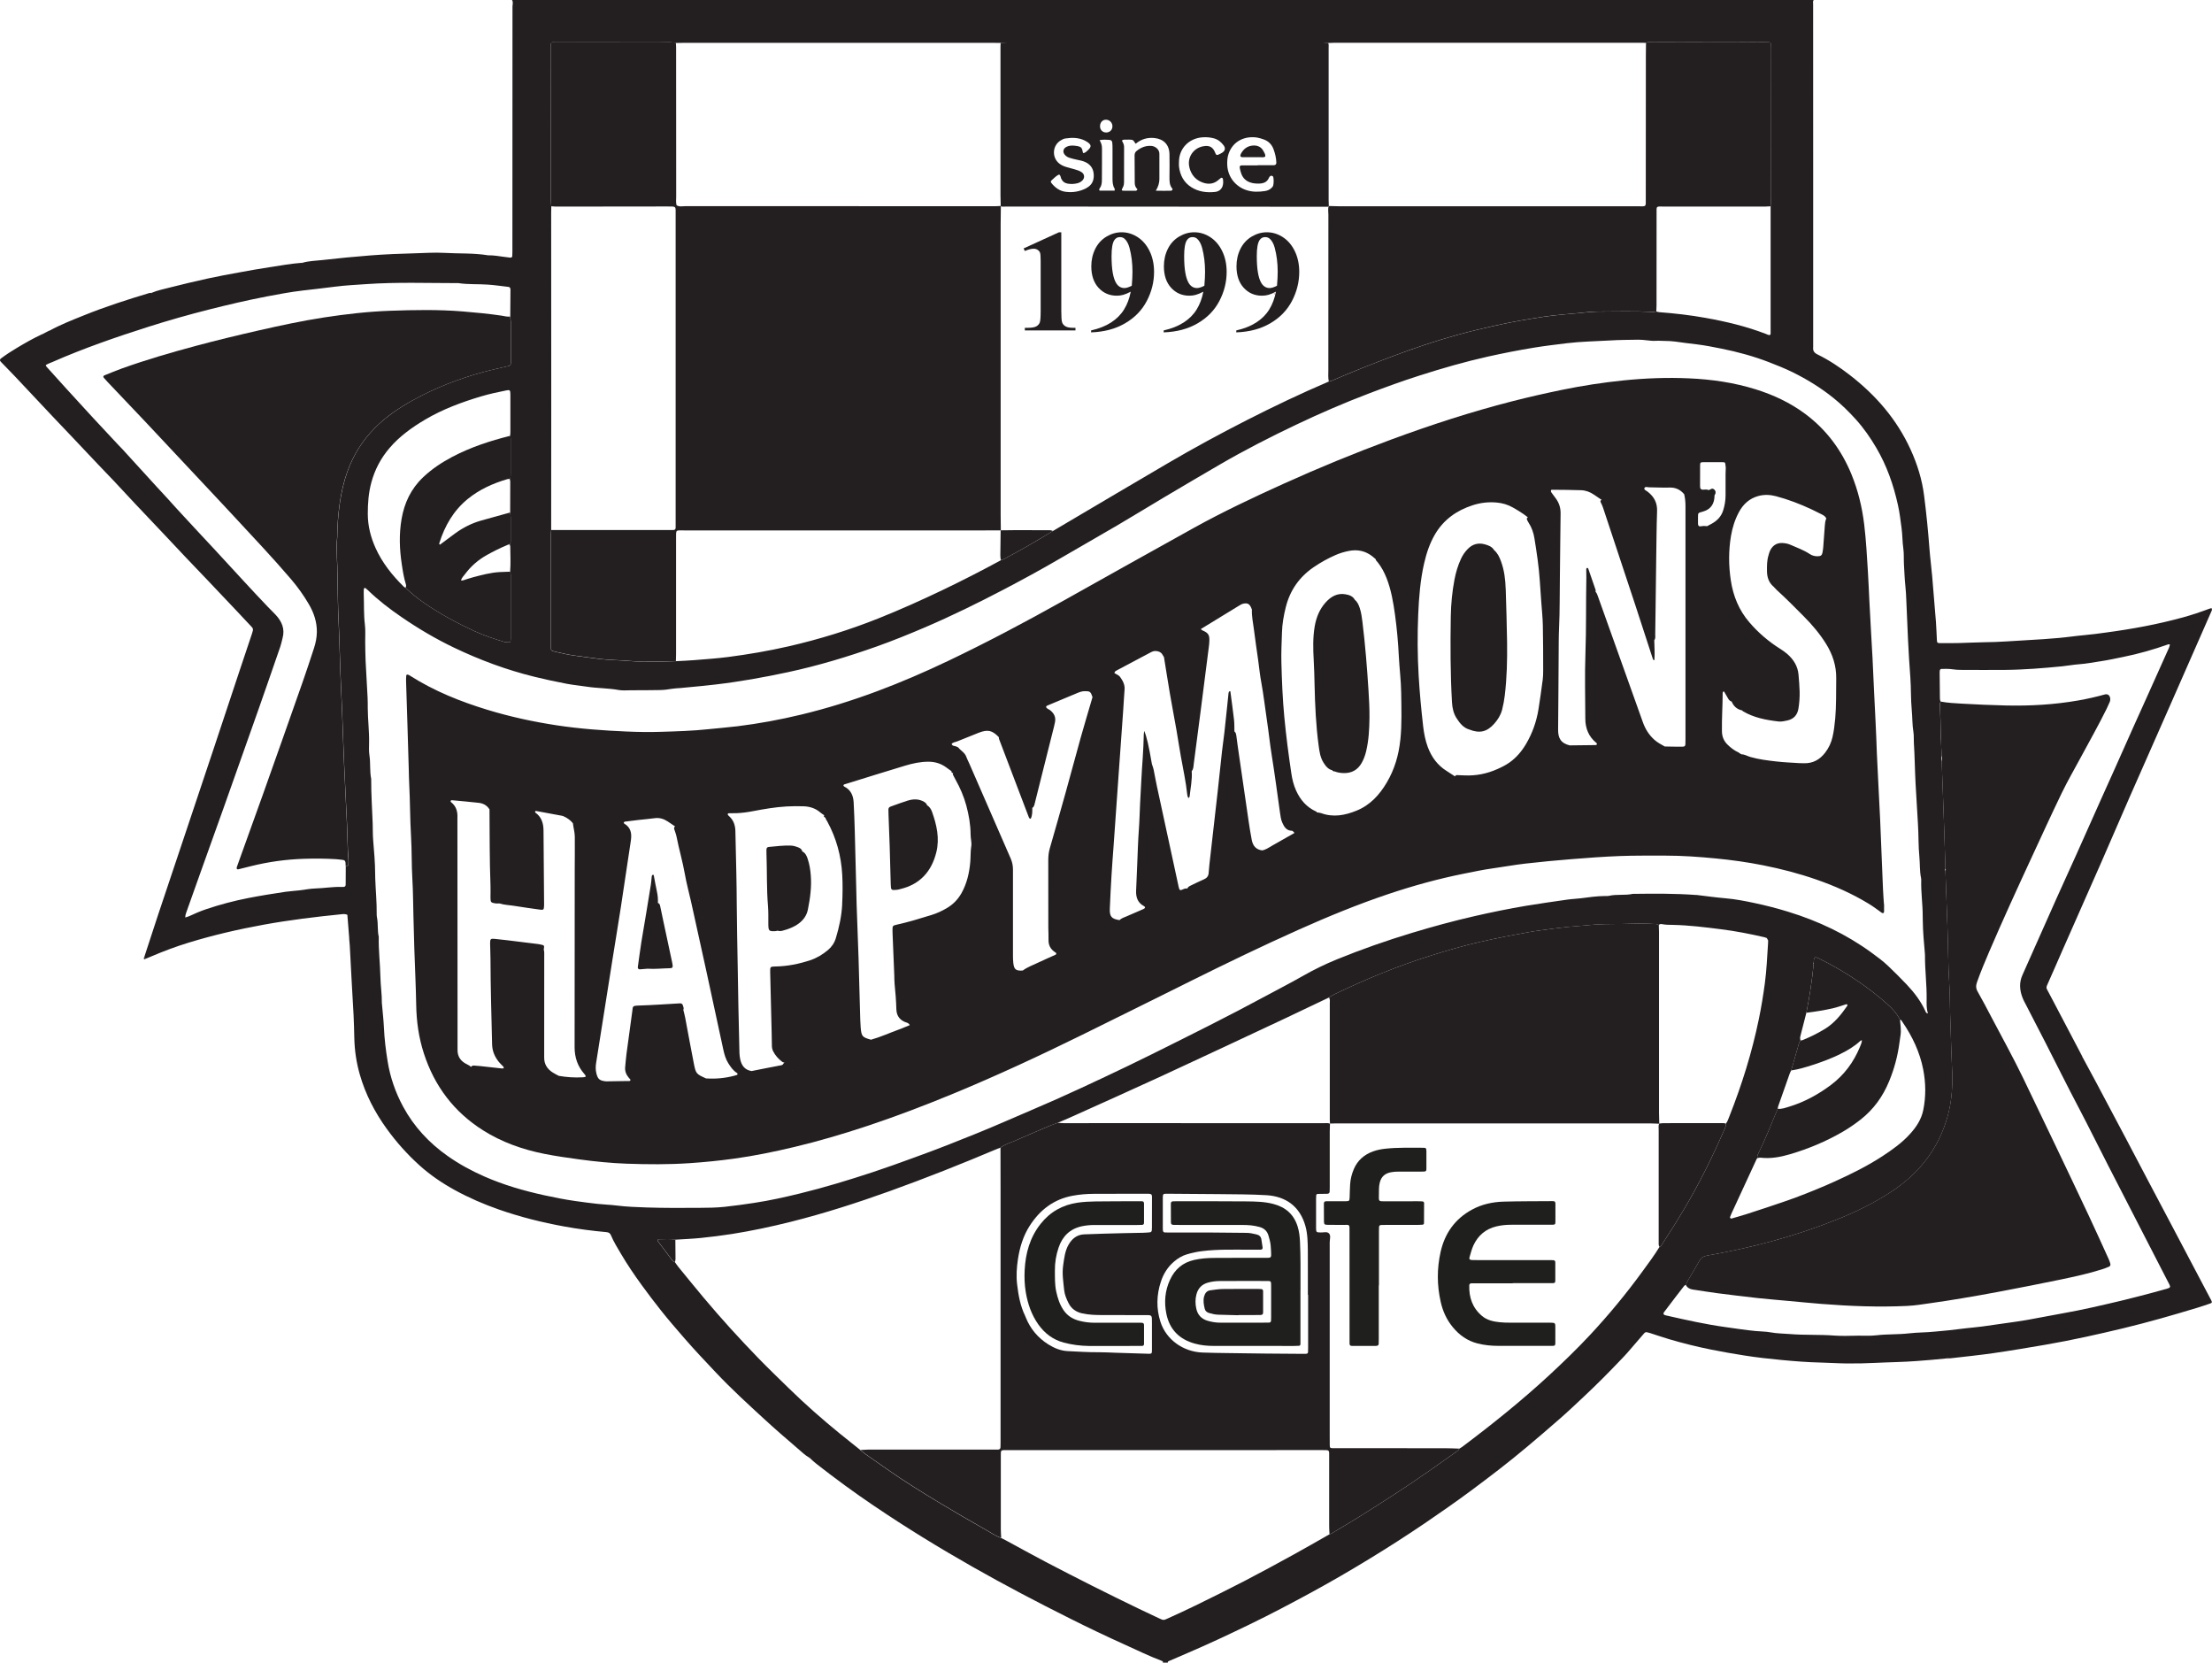 <?xml version="1.0" encoding="UTF-8"?> <svg xmlns="http://www.w3.org/2000/svg" id="katman_2" data-name="katman 2" viewBox="0 0 535.09 402.13"><defs><style> .cls-1 { fill: #231f20; } .cls-2 { fill: #e01f26; } .cls-3 { fill: #1f1f1d; } </style></defs><g id="Layer_1" data-name="Layer 1"><g><path class="cls-1" d="M438.74,0c-.26.31-.14.68-.14,1.02,0,12.86,0,25.73.01,38.59,0,14.69,0,29.37,0,44.06,0,.1,0,.2,0,.3-.1.86.24,1.35,1.05,1.75,2.78,1.36,5.35,3.07,7.79,4.96,6.3,4.87,11.4,10.73,14.73,18.04,1.63,3.57,2.78,7.27,3.27,11.17.54,4.22.96,8.44,1.28,12.68.17,2.27.47,4.53.67,6.79.32,3.68.62,7.35.91,11.03.11,1.46.15,2.93.23,4.4.03.62.12.73.7.74,1.57.01,3.14.02,4.71-.02,1.97-.04,3.94-.17,5.91-.19,3.65-.02,7.28-.33,10.91-.53,2.42-.13,4.85-.29,7.27-.51,2.06-.18,4.12-.5,6.18-.68,1.82-.16,3.62-.41,5.43-.66,3.06-.41,6.1-.9,9.13-1.48,3.13-.6,6.23-1.32,9.31-2.16,2.15-.59,4.25-1.3,6.33-2.08.18-.07.38-.11.55-.16.23.35.05.61-.07.89-.92,2.08-1.83,4.16-2.74,6.24-2.43,5.54-4.86,11.09-7.31,16.63-3.24,7.35-6.49,14.68-9.72,22.03-2.31,5.27-4.57,10.56-6.88,15.82-3.14,7.16-6.32,14.31-9.48,21.47-1.2,2.72-2.37,5.46-3.59,8.17-.16.37-.18.64.01.98.49.88.95,1.78,1.42,2.68,2.09,3.98,4.19,7.97,6.28,11.95.28.54.56,1.07.84,1.61,0,0-.04.09-.04.09l.09.05c1.05,1.95,2.11,3.9,3.16,5.86,2.44,4.59,4.88,9.19,7.32,13.79,1.79,3.39,3.57,6.8,5.36,10.19,1.93,3.66,3.88,7.32,5.81,10.99,2.48,4.69,4.95,9.38,7.42,14.07.68,1.29,1.38,2.58,2.05,3.88.25.49.2.63-.27.79-1.05.36-2.1.72-3.16,1.04-5.9,1.79-11.82,3.49-17.81,4.93-6.24,1.5-12.51,2.9-18.84,3.99-4.14.71-8.27,1.41-12.43,2.01-3.5.51-7.02.86-10.54,1.27-.2.02-.4.01-.6.02-.1-.09-.2-.1-.3.01-2.41.26-4.83.44-7.25.63-3.33.26-6.67.28-10.01.45-2.33.12-4.65.16-6.97.14-2.12-.02-4.24-.17-6.36-.22-3.19-.07-6.37-.33-9.54-.63-2.97-.28-5.93-.61-8.88-1.08-2.65-.42-5.28-.87-7.91-1.4-3.47-.7-6.9-1.54-10.3-2.55-1.55-.46-3.07-.99-4.61-1.48-.24-.08-.49-.14-.73-.19-.27-.05-.48.05-.66.26-1.35,1.57-2.7,3.14-4.06,4.7-.5.57-1.03,1.12-1.55,1.66-2.93,3.08-5.93,6.1-9.03,9-1.92,1.8-3.83,3.61-5.81,5.34-2.62,2.31-5.28,4.56-7.95,6.81-4.37,3.68-8.92,7.15-13.51,10.56-3.66,2.71-7.39,5.31-11.16,7.87-4.44,3.01-8.95,5.9-13.53,8.69-4.53,2.76-9.12,5.43-13.79,7.97-5.02,2.73-10.07,5.4-15.21,7.88-4.91,2.37-9.85,4.7-14.86,6.84-1.44.61-2.88,1.23-4.31,1.86-.2.09-.52.11-.45.47h-1.22c.11-.26-.06-.36-.25-.43-3.07-1.16-6.02-2.61-9.01-3.96-4.42-1.99-8.79-4.08-13.12-6.25-7.95-3.97-15.81-8.09-23.54-12.48-8.19-4.65-16.2-9.56-24-14.84-4.74-3.2-9.35-6.58-13.86-10.11-.56-.43-1.07-.93-1.6-1.4.04-.14,0-.18-.13-.1-1.02-.58-1.86-1.4-2.73-2.15-2.77-2.37-5.53-4.75-8.21-7.22-3.95-3.63-7.91-7.25-11.59-11.15-2.6-2.76-5.22-5.5-7.7-8.37-1.92-2.22-3.85-4.43-5.67-6.73-1.57-1.98-3.1-3.99-4.59-6.04-1.81-2.49-3.55-5.04-5.11-7.7-.84-1.43-1.73-2.85-2.37-4.39-.22-.54-.54-.75-1.13-.8-3.42-.31-6.83-.75-10.21-1.37-5.38-.98-10.67-2.3-15.83-4.11-3.68-1.29-7.24-2.83-10.66-4.71-3.07-1.69-5.94-3.64-8.54-5.99-2.94-2.66-5.56-5.59-7.88-8.8-2.89-4-5.14-8.33-6.51-13.1-.83-2.88-1.27-5.82-1.34-8.82-.04-1.87-.09-3.75-.18-5.62-.14-2.78-.32-5.56-.47-8.33-.16-2.83-.3-5.66-.45-8.48,0-.07,0-.15-.02-.22-.04-.47-.08-.95-.12-1.42.02-.02.06-.04.06-.06,0-.06-.04-.12-.06-.17-.15-1.86-.29-3.72-.44-5.54-.51-.24-.97-.18-1.41-.14-6.29.63-12.55,1.39-18.78,2.52-6.17,1.12-12.27,2.53-18.26,4.37-3.04.93-6.02,2.05-8.95,3.3-.46.2-.93.39-1.4.58-.11-.14-.22-.28-.33-.42,1.12-3.41,2.22-6.82,3.35-10.23,2.3-6.9,4.62-13.79,6.93-20.69,2.23-6.66,4.46-13.31,6.68-19.98,2.03-6.09,4.04-12.18,6.07-18.27,1.01-3.02,2.02-6.03,3.03-9.05.08-.24.16-.48.21-.72.06-.31,0-.58-.23-.83-1.22-1.28-2.42-2.59-3.63-3.87-2.4-2.54-4.79-5.07-7.2-7.6-1.71-1.8-3.43-3.58-5.14-5.38-1.67-1.76-3.33-3.54-4.99-5.3-2.47-2.61-4.94-5.21-7.41-7.83-1.66-1.77-3.3-3.56-4.97-5.33-1.32-1.4-2.66-2.78-3.99-4.17-1.95-2.05-3.89-4.12-5.84-6.18-1.67-1.76-3.36-3.51-5.02-5.28-3.05-3.24-6.09-6.49-9.15-9.73-1.11-1.18-2.26-2.32-3.38-3.49-.33-.35-.32-.58.07-.87,1.22-.91,2.49-1.73,3.8-2.51,1.95-1.17,3.93-2.3,5.99-3.26,0,0,.08.04.08.04l.05-.08c.56-.29,1.13-.58,1.69-.87,0,0,.08.04.08.04l.06-.07c2.62-1.43,5.4-2.52,8.16-3.63,5.2-2.11,10.53-3.82,15.9-5.43.14-.04.3-.03.45-.04.06.13.09.11.12-.01,1.35-.58,2.79-.88,4.21-1.24,3.13-.79,6.28-1.55,9.44-2.24,2.51-.55,5.05-1.01,7.58-1.47,2.38-.44,4.77-.87,7.17-1.23,2.65-.4,5.28-.89,7.96-1.09.04.14.08.12.12,0,1.57-.46,3.2-.48,4.8-.66,3.86-.44,7.73-.82,11.61-1.12,3.63-.28,7.26-.43,10.9-.52,2.32-.06,4.65-.23,6.97-.1,3.53.21,7.08.01,10.59.58,0,0,.05.08.05.08l.06-.07c1.27-.02,2.52.2,3.77.37.5.07,1,.13,1.51.19.3.04.49-.1.51-.4.02-.35.03-.71.03-1.06.01-19.74.03-39.49.02-59.23,0-.53.24-1.1-.12-1.61h314.89ZM426.97,226.69h0c-3.54-.82-7.1-1.52-10.7-1.97-3.85-.49-7.71-.97-11.6-1.05-.86-.02-1.71,0-2.56-.17-.29-.06-.61-.07-.85.19-.24-.08-.47-.21-.71-.22-1.16-.06-2.33-.11-3.49-.11-1.57,0-3.14.07-4.71.09-2.78.03-5.57,0-8.34.31-1.61.18-3.23.24-4.84.41-2.11.23-4.22.51-6.32.79-1.2.16-2.4.34-3.59.57-1.98.39-3.97.73-5.96,1.13-1.83.37-3.66.76-5.48,1.18-3.99.92-7.93,2.07-11.83,3.3-7.98,2.51-15.69,5.7-23.22,9.33-.45.22-.87.51-1.3.77-3.47,1.65-6.93,3.32-10.4,4.95-10.07,4.72-20.13,9.45-30.22,14.11-7.11,3.28-14.27,6.47-21.41,9.69-1.19.54-2.4,1.04-3.6,1.56-.61.23-1.24.43-1.84.68-2.74,1.16-5.49,2.31-8.2,3.53-1.28.57-2.67.94-3.82,1.8-.24.09-.48.16-.71.26-8.61,3.64-17.29,7.09-26.08,10.25-7.85,2.82-15.78,5.37-23.87,7.4-4.71,1.18-9.45,2.19-14.24,2.95-2.49.39-5,.7-7.52.96-2.06.21-4.13.29-6.2.42-1.29-.23-2.59-.07-3.89-.09-.41,0-.51.23-.26.57,1.11,1.48,2.22,2.96,3.34,4.43.18.24.4.44.71.52.3.41.57.83.89,1.22,2.02,2.47,4.02,4.94,6.07,7.38,4.23,5.04,8.65,9.9,13.23,14.62,2.43,2.5,4.95,4.92,7.45,7.36,3.91,3.82,8.01,7.42,12.25,10.88,1.64,1.34,3.31,2.65,4.97,3.98.39.32.76.67,1.17.96,1.65,1.17,3.32,2.3,4.97,3.47,4.33,3.07,8.85,5.85,13.4,8.59,3.59,2.17,7.23,4.26,10.88,6.33,1.18.67,2.3,1.47,3.61,1.91.36.18.73.35,1.08.54,3.24,1.75,6.47,3.55,9.73,5.26,7.48,3.91,15.01,7.71,22.62,11.37,1.59.77,3.19,1.52,4.8,2.27,1.07.5,1.09.5,2.11.03,2.25-1.03,4.51-2.05,6.73-3.14,3.99-1.96,7.98-3.92,11.93-5.97,3.99-2.07,7.94-4.23,11.88-6.39,2.88-1.58,5.72-3.23,8.58-4.85.14-.05.29-.09.42-.16,2.21-1.32,4.44-2.61,6.62-3.98,5.74-3.59,11.43-7.24,16.98-11.12,2.03-1.42,4.05-2.84,6.07-4.28.48-.35,1.05-.63,1.34-1.19.21-.13.44-.24.64-.39,7.29-5.47,14.39-11.17,21.09-17.36,3.38-3.13,6.69-6.33,9.84-9.7,4.56-4.89,8.82-10.04,12.75-15.45,1.4-1.92,2.83-3.82,4.07-5.86.53-.27.74-.83,1.04-1.28,1.73-2.62,3.39-5.28,4.99-7.98,3.65-6.15,6.8-12.55,9.66-19.09.2-.46.44-.92.37-1.45.41-.53.61-1.16.85-1.77,3.03-7.66,5.48-15.5,7.14-23.57.59-2.87,1.06-5.75,1.45-8.65.43-3.21.55-6.43.77-9.66,0-.22.01-.45.02-.67-.11-.2-.22-.41-.34-.61l.02.02c-.14-.05-.29-.09-.43-.14ZM436.97,244.9c-.48,1.89-.97,3.77-1.45,5.66-.09.34-.1.69.03,1.04-.13.27-.31.52-.39.8-.63,2.15-1.24,4.31-1.86,6.46-.13.27-.29.53-.38.81-.93,2.63-1.86,5.26-2.78,7.89-.06.18-.07.38-.1.58-1.55,3.7-3.02,7.45-4.8,11.05-.14.28-.21.56-.09.87-.07.07-.16.13-.2.21-2.04,4.41-4.08,8.81-6.11,13.22-.13.27-.24.56-.34.84-.06.18.16.42.36.36,1.16-.34,2.33-.67,3.49-1.03,1.64-.52,3.27-1.05,4.9-1.6,2.39-.81,4.8-1.59,7.16-2.47,3.17-1.19,6.31-2.46,9.4-3.86,3.97-1.8,7.87-3.72,11.52-6.1,2.42-1.58,4.77-3.25,6.72-5.41,1.51-1.67,2.73-3.49,3.19-5.76.67-3.27.62-6.52,0-9.78-.82-4.24-2.64-8.05-5.07-11.59-.13-.2-.22-.48-.54-.46-.77-1.57-1.95-2.8-3.24-3.95-2.08-1.84-4.28-3.55-6.56-5.13-3.16-2.19-6.48-4.12-9.93-5.81-.74-.36-1.06-.39-1.13.65,0,.15-.03.3-.05.45-.02.03-.06.06-.06.09.01.07.04.14.06.22-.37,3.95-.99,7.86-1.75,11.75ZM123.38,105.4c.03-.25.08-.5.08-.75,0-2.48,0-4.96,0-7.44,0-.66,0-1.32,0-1.97-.02-.89-.15-1-.96-.83-2.08.42-4.15.86-6.19,1.47-4.66,1.4-9.2,3.08-13.41,5.56-3.2,1.89-6.2,4.03-8.63,6.86-2.11,2.45-3.59,5.23-4.44,8.37-.68,2.52-.87,5.06-.86,7.65.01,2.89.71,5.62,1.88,8.21,1.62,3.59,4.05,6.63,6.85,9.38.1.1.25.15.38.22,1.42,1.36,2.94,2.61,4.57,3.72,3.79,2.6,7.83,4.79,11.99,6.72,2.43,1.13,4.97,1.96,7.53,2.72l-.03-.02c.15.02.3.04.45.05.91.07.92.05.95-.87,0-.1,0-.2,0-.3,0-4.8,0-9.6,0-14.4,0-.5.05-1.01-.14-1.5.16-2.04.06-4.08.03-6.11,0-.14-.08-.28-.13-.42.31-.45.23-.97.23-1.46.01-1.71.01-3.42,0-5.13,0-.4-.08-.8-.12-1.19,0-2.51.02-5.02.02-7.53,0-.19-.09-.39-.13-.58.28-.46.22-.98.23-1.48,0-2.53.01-5.06,0-7.59,0-.45.05-.91-.15-1.35ZM242.11,135.47c.28-.1.58-.17.84-.31,1.99-1.08,3.98-2.15,5.94-3.28,1.96-1.12,3.88-2.31,5.82-3.47,1.04-.62,2.09-1.24,3.13-1.85,8.23-4.85,16.44-9.73,24.69-14.55,6.24-3.65,12.59-7.1,19.03-10.38,6.53-3.33,13.14-6.48,19.88-9.36.24-.06.5-.09.72-.19,4.91-2.13,9.89-4.11,14.91-5.99,5.11-1.92,10.27-3.66,15.53-5.11,1.65-.45,3.31-.89,4.98-1.28,2.41-.56,4.82-1.12,7.24-1.61,2.08-.42,4.17-.77,6.26-1.11,1.59-.26,3.19-.5,4.8-.69,1.96-.22,3.92-.38,5.88-.55,1.61-.14,3.22-.37,4.82-.38,4.45-.02,8.9-.13,13.34.08.25.01.5-.07.75-.1.25.06.49.14.74.16,3.74.28,7.45.71,11.14,1.37,4.99.89,9.9,2.06,14.64,3.89.32.12.63.35,1,.24.05-.09.13-.17.13-.25,0-10.28,0-20.56,0-30.84.04-.65.1-1.31.1-1.96.02-12.08.02-24.17.03-36.25,0-.3,0-.61-.03-.91-.03-.35-.22-.56-.57-.58-.35-.02-.71-.02-1.06-.03-2.78-.02-5.56-.05-8.34-.05-6.22,0-12.44.02-18.66.04-.55,0-1.12-.1-1.63.2-.2,0-.4-.02-.61-.02-24.97,0-49.94,0-74.91,0-.45,0-.91.03-1.36.05-1.31-.18-2.62-.12-3.94-.13-7.59,0-15.18,0-22.77,0-16.95,0-33.91,0-50.86.02-.55,0-1.11.06-1.66.09-.61,0-1.22-.02-1.82-.02-24.92,0-49.84,0-74.76,0-.66,0-1.32.02-1.97.03-1.3-.24-2.61-.26-3.93-.26-8.24,0-16.49.02-24.73.01-1.72,0-1.64.05-1.64,1.71.02,12.14.03,24.28.05,36.41,0,.55.07,1.11.11,1.66-.01.51-.03,1.01-.03,1.52,0,15.58.02,31.15.02,46.73,0,10.01-.01,20.03-.02,30.04-.03.4-.09.8-.09,1.2,0,8.81,0,17.61,0,26.42,0,.15,0,.3,0,.46.02,1.02,0,1.09,1.05,1.33,1.72.4,3.45.8,5.19,1.01,1.81.21,3.6.51,5.4.72,2.46.3,4.93.3,7.39.51,2.01.17,4.04.15,6.07.16,1.72,0,3.44-.08,5.15-.12,1.46-.08,2.93-.13,4.39-.25,2.77-.23,5.55-.41,8.31-.77,4.86-.63,9.69-1.46,14.48-2.55,7.46-1.71,14.74-3.95,21.85-6.79,5.31-2.12,10.52-4.46,15.67-6.93,4.7-2.25,9.33-4.63,13.91-7.11ZM44.82,221.88c.33-.11.68-.19,1-.34,1.29-.6,2.58-1.16,3.93-1.62,3.4-1.16,6.87-2.07,10.4-2.76,2.98-.58,5.97-1.05,8.97-1.5,1.11-.16,2.21-.2,3.32-.34,1.3-.16,2.6-.42,3.91-.46,2.12-.06,4.23-.45,6.36-.36.1,0,.2,0,.3,0,.48-.04.61-.15.61-.68.02-1.47.01-2.94.02-4.41.32.05.62.05.67-.37.03-.25.04-.51.02-.76-.05-.91-.13-1.81-.17-2.72-.08-2.07-.12-4.15-.21-6.22-.21-4.7-.47-9.39-.67-14.09-.19-4.29-.33-8.59-.5-12.89-.13-3.23-.28-6.47-.42-9.7-.17-3.94-.21-7.89-.41-11.83-.24-4.59-.23-9.2-.34-13.8-.02-.71-.08-1.41-.09-2.12-.03-1.66-.15-3.33.07-4.99v.04c.03-2.68.21-5.35.58-8.01.38-2.71.97-5.37,1.89-7.94,1.44-4,3.65-7.52,6.66-10.55,2.7-2.72,5.83-4.82,9.16-6.67,5.46-3.03,11.25-5.25,17.27-6.88,1.9-.51,3.83-.91,5.75-1.36.61-.14.63-.18.66-.8,0-.1,0-.2,0-.3,0-3.19,0-6.37,0-9.56,0-.45-.09-.9-.13-1.35.02-2.17.04-4.35.05-6.52,0-.05,0-.1-.02-.15-.04-.29-.2-.46-.48-.49-1.65-.19-3.31-.44-4.97-.55-2.37-.17-4.75,0-7.11-.36-7.44,0-14.87-.28-22.31.24-2.52.18-5.04.29-7.55.62-2.6.34-5.21.62-7.82.93-2.91.34-5.79.88-8.67,1.43-4.67.9-9.29,1.98-13.89,3.14-4.95,1.25-9.86,2.64-14.73,4.19-7.86,2.5-15.65,5.19-23.21,8.51-.55.24-1.13.43-1.64.75,0,.25.15.38.28.53,1.56,1.73,3.11,3.46,4.68,5.18,2.18,2.39,4.37,4.78,6.56,7.16,1.99,2.15,4,4.29,6.01,6.44.35.37.71.72,1.05,1.09,2.76,3.03,5.51,6.06,8.28,9.08.92,1.01,1.87,1.99,2.78,3.01,2.42,2.72,4.93,5.36,7.39,8.04,1.2,1.3,2.42,2.59,3.62,3.88,2.48,2.67,4.95,5.34,7.4,8.03,1.87,2.06,3.8,4.06,5.71,6.09.63.66,1.3,1.28,1.91,1.95,1.44,1.58,2.2,3.35,1.6,5.55-.18.68-.31,1.38-.54,2.05-.91,2.63-1.81,5.26-2.73,7.89-.78,2.25-1.56,4.49-2.35,6.73-1.62,4.58-3.24,9.15-4.86,13.73-1.23,3.48-2.46,6.96-3.7,10.44-1.82,5.1-3.65,10.19-5.47,15.28-1.16,3.24-2.31,6.48-3.46,9.72-.2.57-.45,1.13-.43,1.76ZM469.51,178.88c.07,1.28.13,2.57.2,3.85-.12.47-.11.93,0,1.4.12,3.13.24,6.27.35,9.4.09,2.33.18,4.65.25,6.98.11,3.19.2,6.37.3,9.56-.11.18-.11.35,0,.53.17,4.6.33,9.2.5,13.8.17,4.5.14,9.01.43,13.5.16,2.42.14,4.86.21,7.28.09,2.98.19,5.96.29,8.95.04,1.26.08,2.53.15,3.79.23,3.96.07,7.89-.97,11.75-1.1,4.11-2.94,7.85-5.57,11.2-2.25,2.86-4.94,5.21-7.95,7.21-4.27,2.85-8.87,5.07-13.63,6.96-10.05,4-20.45,6.75-31.1,8.61-.89.16-1.46.53-1.89,1.3-.89,1.59-1.85,3.14-2.76,4.71-.2.35-.34.73-.51,1.1-.23,0-.37.16-.49.32-.65.84-1.3,1.68-1.95,2.52-.95,1.25-1.91,2.49-2.85,3.75-.23.31-.13.58.25.7.14.05.29.07.44.11,4.73,1.07,9.46,2.13,14.27,2.79,2.4.33,4.79.71,7.21.94,1.21.12,2.43.1,3.62.32,1.55.29,3.12.28,4.68.41,3.58.3,7.18.09,10.77.37,1.91.15,3.85.03,5.77.02,1.47,0,2.95.08,4.4-.09,2.62-.31,5.25-.16,7.87-.47,2.11-.24,4.24-.2,6.35-.43,1.16-.13,2.32-.19,3.47-.33,1.35-.17,2.71-.33,4.06-.48,1.26-.14,2.51-.25,3.77-.41,1.95-.26,3.9-.55,5.85-.83,1.65-.24,3.3-.45,4.94-.74,2.93-.52,5.86-1.11,8.79-1.63,4.68-.82,9.3-1.91,13.92-3,2.61-.62,5.19-1.31,7.79-1.99,1.22-.32,2.44-.67,3.65-1.02.58-.17.66-.38.43-.88-.08-.18-.18-.36-.28-.54-1.51-2.93-3.01-5.85-4.52-8.78-3.34-6.48-6.67-12.96-10-19.44-2.39-4.64-4.68-9.32-7.11-13.94-2.76-5.24-5.39-10.54-8.08-15.81-1.52-2.97-3.06-5.94-4.59-8.91-.35-.68-.73-1.34-1-2.05-.69-1.81-.83-3.63,0-5.46.83-1.85,1.65-3.7,2.47-5.55,1.91-4.3,3.82-8.6,5.74-12.9,1.59-3.56,3.22-7.1,4.82-10.65,2.07-4.61,4.13-9.24,6.19-13.86,1.01-2.26,2.04-4.52,3.05-6.78,1.59-3.56,3.17-7.12,4.76-10.67,1.01-2.26,2.04-4.52,3.06-6.78,1.66-3.69,3.31-7.38,4.97-11.08.24-.53.53-1.05.6-1.66-.17-.02-.28-.07-.35-.04-3.58,1.27-7.22,2.31-10.95,3.06-1.83.37-3.66.78-5.51,1.05-1.7.25-3.38.59-5.1.71-1.41.1-2.8.37-4.21.51-2.26.22-4.53.43-6.8.58-2.22.14-4.44.26-6.66.28-3.65.04-7.29.01-10.94,0-.71,0-1.41-.04-2.11-.15-.84-.13-1.72-.09-2.58-.09-.29,0-.44.21-.46.49-.01.15-.02.3-.02.45.02,2.03.04,4.05.06,6.08,0,.3.02.61.2.88-.33.45-.2.96-.18,1.45.03,1,.08,1.99.1,2.99.04,1.6.07,3.19.1,4.79v-.02ZM466.36,245c-.36-1.1-.31-2.21-.3-3.31.05-3.55-.42-7.07-.4-10.62,0-.15-.01-.3-.02-.46-.23-2.62-.48-5.23-.51-7.86,0-.41-.02-.81-.02-1.22,0-2.89-.44-5.75-.36-8.64,0-.2,0-.41-.05-.6-.35-1.69-.23-3.42-.4-5.13-.26-2.61-.17-5.25-.34-7.88-.21-3.28-.4-6.55-.58-9.83-.17-3.28-.2-6.57-.41-9.86-.05-.86.03-1.74-.11-2.58-.29-1.75-.23-3.53-.4-5.29-.25-2.61-.15-5.25-.34-7.88-.22-3.02-.42-6.05-.56-9.07-.15-3.28-.29-6.57-.43-9.86-.04-1.01-.09-2.02-.2-3.03-.19-1.81-.26-3.63-.36-5.44-.07-1.26.03-2.55-.15-3.79-.24-1.66-.2-3.33-.43-4.98-.25-1.85-.46-3.71-.87-5.53-1.07-4.87-2.7-9.53-5.24-13.85-1.44-2.45-3.06-4.78-4.96-6.88-1.66-1.84-3.43-3.58-5.37-5.14-3.05-2.46-6.36-4.5-9.86-6.23-1.9-.94-3.88-1.72-5.86-2.49-3.69-1.42-7.5-2.45-11.36-3.23-1.98-.4-3.96-.79-5.97-1.04-.9-.11-1.81-.21-2.71-.33-1.65-.22-3.3-.51-4.97-.5-.76,0-1.52-.08-2.28-.03-1.43.08-2.81-.3-4.23-.27-2.32.04-4.64.04-6.97.19-3.43.21-6.86.24-10.29.66-2.66.33-5.32.64-7.95,1.07-3.74.61-7.46,1.34-11.15,2.16-5.63,1.26-11.17,2.86-16.66,4.62-4.1,1.31-8.14,2.78-12.16,4.31-5.96,2.27-11.81,4.8-17.57,7.54-6.27,2.98-12.44,6.13-18.44,9.62-4.42,2.57-8.82,5.16-13.22,7.77-3.87,2.3-7.71,4.66-11.59,6.94-4.67,2.74-9.38,5.41-14.06,8.14-4.37,2.55-8.82,4.97-13.3,7.32-6.33,3.31-12.73,6.46-19.3,9.27-3.82,1.63-7.66,3.19-11.57,4.58-7.01,2.49-14.12,4.63-21.4,6.2-5.83,1.25-11.69,2.31-17.62,3-1,.12-2.01.23-3.02.33-1.81.18-3.62.36-5.43.52-.7.06-1.41.07-2.11.19-.94.17-1.9.28-2.86.3-2.33.05-4.66.04-6.99.05-1.01,0-2.05.11-3.03-.07-2.55-.46-5.14-.4-7.68-.8-1.6-.25-3.21-.39-4.8-.69-2.63-.5-5.25-1.06-7.85-1.7-6.76-1.66-13.24-4.07-19.51-7.07-4.44-2.13-8.66-4.63-12.71-7.41-2.84-1.95-5.57-4.04-8.05-6.44-.18-.18-.37-.34-.57-.5-.17-.14-.43-.03-.44.19-.02.45-.04.91-.02,1.37.09,2.42-.02,4.85.28,7.28.17,1.35.05,2.73.07,4.1.02,1.57.03,3.14.1,4.71.14,2.93.33,5.85.48,8.78.04.86.04,1.72.04,2.58.01,2.83.39,5.66.32,8.49-.02.96-.06,1.94.08,2.88.3,1.91.04,3.85.43,5.74-.02,3.6.23,7.18.36,10.77.05,1.32,0,2.64.11,3.95.23,2.77.48,5.54.49,8.32,0,.35,0,.71.02,1.06.1,2.88.39,5.76.35,8.64,0,.25.02.51.07.76.32,1.54.06,3.14.43,4.68-.08,3.24.33,6.47.4,9.71.04,2.12.38,4.23.35,6.36,0,.05.01.1.02.15.16,1.91.39,3.82.48,5.74.12,2.73.45,5.43.89,8.13.62,3.88,1.89,7.54,3.76,11,2.63,4.86,6.3,8.78,10.79,11.94,2.78,1.96,5.75,3.57,8.87,4.94,4.66,2.05,9.5,3.44,14.45,4.53,2.52.55,5.04,1.05,7.59,1.41,1.8.25,3.6.5,5.41.69,1.51.16,3.03.2,4.53.39,2.41.3,4.84.39,7.26.47,4.25.14,8.51.12,12.76.09,2.02-.01,4.04-.03,6.06-.24,2.41-.26,4.81-.59,7.21-.96,3.7-.56,7.35-1.37,10.99-2.26,5.99-1.46,11.89-3.26,17.75-5.19,3.26-1.08,6.5-2.25,9.73-3.43,2.76-1,5.51-2.02,8.24-3.09,4.66-1.84,9.31-3.68,13.9-5.69,4.08-1.78,8.19-3.49,12.26-5.3,3.97-1.77,7.92-3.6,11.86-5.46,3.84-1.81,7.68-3.65,11.48-5.54,9.29-4.62,18.58-9.23,27.71-14.17,2.89-1.57,5.83-3.06,8.68-4.69,2.69-1.54,5.46-2.89,8.32-4.06,5.95-2.43,12.02-4.55,18.17-6.41,4.99-1.51,10.01-2.88,15.08-4.04,4.18-.96,8.39-1.82,12.63-2.53,3.29-.55,6.59-1,9.88-1.48,1.11-.16,2.22-.19,3.32-.33,1.9-.25,3.8-.52,5.73-.54.35,0,.72.03,1.06-.05,1.89-.43,3.84-.05,5.73-.47,5.11-.06,10.22-.11,15.33.27.05,0,.1,0,.15,0,2.36.28,4.71.61,7.07.81,2.27.2,4.51.63,6.73,1.1,2.82.59,5.62,1.31,8.37,2.16,7.21,2.22,13.96,5.4,20.08,9.86,1.39,1.01,2.78,2.03,4.03,3.22,1.54,1.47,3.05,2.97,4.51,4.51,1.81,1.92,3.41,4,4.52,6.43.1.22.14.5.6.54Z"></path><path class="cls-2" d="M36.68,70.85c-.03.12-.07.15-.12.01,0,0,.05-.08.05-.08l.07.06Z"></path><path class="cls-2" d="M73.15,63.57c-.04.12-.08.14-.12,0,0,0,.06-.07.06-.07l.07.07Z"></path><polygon class="cls-2" points="118.12 61.75 118.07 61.82 118.01 61.74 118.07 61.64 118.12 61.75"></polygon><polygon class="cls-2" points="12.05 79.97 12 80.04 11.92 80 11.97 79.9 12.05 79.97"></polygon><polygon class="cls-2" points="10.23 80.87 10.17 80.95 10.09 80.91 10.14 80.81 10.23 80.87"></polygon><path class="cls-2" d="M195.79,352.57c.13-.08.17-.04.13.1-.11.06-.15.01-.13-.1Z"></path><path class="cls-2" d="M84.59,228.45c.01.07.02.15.02.22,0,.02.02.05.02.08-.03-.08-.06-.15-.08-.23,0-.02.03-.05.04-.08Z"></path><path class="cls-2" d="M84.47,226.8c.02.06.05.11.06.17,0,.02-.04.04-.06.06-.02-.06-.04-.12-.05-.17,0-.02.03-.04.05-.06Z"></path><path class="cls-3" d="M35.24,231.87c-.12.03-.31.14-.36.09-.16-.15-.09-.34.03-.51.11.14.22.28.33.42Z"></path><path class="cls-2" d="M470.96,328.54c.09-.11.19-.1.3-.01-.14.13-.14.13-.3.01Z"></path><polygon class="cls-2" points="503.79 255.68 503.7 255.63 503.74 255.54 503.84 255.59 503.79 255.68"></polygon><path class="cls-1" d="M163.5,159.87c-1.72.04-3.44.13-5.15.12-2.02,0-4.05.02-6.07-.16-2.46-.21-4.93-.21-7.39-.51-1.8-.22-3.6-.51-5.4-.72-1.75-.21-3.48-.61-5.19-1.01-1.04-.24-1.03-.31-1.05-1.33,0-.15,0-.3,0-.46,0-8.81,0-17.61,0-26.42,0-.4.06-.8.09-1.2,9.57,0,19.14,0,28.71,0,.25,0,.51.01.76,0,.47-.02.63-.16.63-.64.01-1.37,0-2.73,0-4.1,0-23.85,0-47.7,0-71.55,0-2.05.23-1.96-1.98-1.96-8.96,0-17.92.02-26.89.03-.4,0-.81-.05-1.21-.08-.04-.55-.11-1.11-.11-1.66-.02-12.14-.03-24.28-.05-36.41,0-1.65-.09-1.71,1.64-1.71,8.24,0,16.49,0,24.73-.01,1.32,0,2.63.02,3.93.26.02.35.05.71.05,1.06,0,12.05,0,24.09.02,36.14,0,.7-.11,1.41.1,2.1.7.42,1.48.2,2.22.2,24.9.02,49.81.02,74.71.02.5,0,1.01-.04,1.51-.07-.02,1.47-.05,2.93-.05,4.4,0,23.42,0,46.85,0,70.27,0,1.26.03,2.53.04,3.79-1.26,0-2.52.01-3.78.01-24.28,0-48.57,0-72.85,0-2.09,0-1.93-.25-1.93,1.98,0,9.31,0,18.62,0,27.93,0,.56-.03,1.11-.04,1.67Z"></path><path class="cls-1" d="M353.04,350.31c-.3.56-.86.85-1.34,1.19-2.01,1.44-4.04,2.86-6.07,4.28-5.55,3.88-11.24,7.53-16.98,11.12-2.18,1.36-4.41,2.66-6.62,3.98-.13.08-.28.11-.42.16-.03-.66-.08-1.31-.08-1.97,0-5.57,0-11.13,0-16.7,0-1.77.19-1.69-1.75-1.69-8.91,0-17.81.01-26.72.01-16.5,0-33,0-49.49,0-1.56,0-1.47-.09-1.47,1.49-.01,5.87-.01,11.74,0,17.61,0,.71.06,1.41.09,2.12-1.31-.44-2.43-1.24-3.61-1.91-3.65-2.07-7.28-4.17-10.88-6.33-4.54-2.74-9.06-5.52-13.4-8.59-1.65-1.17-3.32-2.3-4.97-3.47-.41-.29-.78-.64-1.17-.96.65-.03,1.31-.08,1.97-.09,10.23,0,20.46,0,30.69,0,.2,0,.41,0,.61,0,.34-.02.58-.18.59-.55.01-.4.02-.81.02-1.21,0-20.11,0-40.22,0-60.32,0-3.65-.01-7.29-.02-10.94,1.15-.86,2.53-1.23,3.82-1.8,2.72-1.22,5.46-2.36,8.2-3.53.6-.26,1.23-.46,1.84-.68.55.03,1.11.1,1.66.1,3.04,0,6.07-.02,9.11-.02,17.82,0,35.64,0,53.46.02.55,0,1.12-.11,1.65.13l-.03-.03c-.02.61-.06,1.21-.06,1.82,0,4.46,0,8.91,0,13.37,0,.41,0,.81-.02,1.22-.01.36-.22.55-.58.56-.76.01-1.52.01-2.28.03-.22,0-.38.14-.4.37-.03.25-.03.5-.03.76,0,2.33,0,4.66,0,6.99,0,.25,0,.51.04.76.03.21.15.37.38.4.2.02.4.02.6.04.7.06,1.56-.28,2.06.19.57.53.22,1.44.22,2.17.01,15.6,0,31.2,0,46.8,0,.76,0,1.52.01,2.28.02.64.09.71.69.73.35.01.71,0,1.06,0,8.71,0,17.42,0,26.13.01,1.16,0,2.33.06,3.49.1ZM316.42,313.15h-.04c0-1.77,0-3.55,0-5.32,0-1.77,0-3.55-.01-5.32-.03-2.03-.04-4.08-.59-6.03-1.31-4.68-4.68-7.15-9.42-7.44-3.84-.23-7.69-.21-11.54-.26-4.05-.05-8.1-.06-12.15-.09-.2,0-.41-.01-.61,0-.67.01-.73.09-.77.81,0,.05,0,.1,0,.15,0,2.48,0,4.96,0,7.45,0,.15,0,.3.02.46.03.28.16.48.47.49.35.01.71.02,1.06.02,3.39,0,6.79-.02,10.18,0,2.84.01,5.67.06,8.51.08.82,0,1.61.19,2.4.37.65.15,1.09.51,1.2,1.2.1.65.22,1.3.3,1.95.04.37-.13.54-.54.55-.81.01-1.62,0-2.43,0-3.9.01-7.8-.14-11.68.35-1.21.15-2.38.4-3.56.74-1.25.36-2.31,1-3.28,1.84-1.5,1.3-2.51,2.95-3.11,4.78-1.06,3.2-1.15,6.47-.12,9.71,1.4,4.38,5.54,7.25,10.11,7.45,2.02.09,4.05.09,6.07.13,6.13.12,12.25.14,18.38.19.25,0,.51.01.76-.02.21-.03.37-.16.39-.39.02-.4.02-.81.02-1.21,0-4.2,0-8.41,0-12.61ZM269.94,288.7h0c-1.77.01-3.54,0-5.32.01-1.72.01-3.43.14-5.13.46-4.57.84-7.92,3.41-10.39,7.25-1.59,2.47-2.42,5.23-2.86,8.1-.3,2-.44,4.04-.2,6.06.31,2.61.76,5.21,1.93,7.61.07.14.11.28.17.42,1.11,2.77,2.95,4.94,5.46,6.52,1.42.89,2.98,1.54,4.68,1.62,2.53.12,5.05.29,7.59.27,1.31-.01,2.63.08,3.94.12,2.68.09,5.36.18,8.04.25.75.02.81-.07.81-.9,0-2.18,0-4.35,0-6.53,0-2.06.09-1.92-1.88-1.92-3.34-.01-6.68,0-10.02-.01-1.67-.01-3.34-.04-4.98-.41-1.48-.33-2.61-1.12-3.28-2.46-.5-.99-.96-2.05-1.07-3.15-.21-2-.54-4.01-.24-6.04.25-1.7.42-3.42,1.3-4.96.83-1.45,2.03-2.42,3.73-2.5,3.18-.14,6.37-.2,9.55-.29,1.57-.04,3.14-.05,4.71-.09.56-.01,1.11-.06,1.67-.11.29-.02.45-.22.48-.49.03-.25.03-.51.03-.76,0-2.28.01-4.56.01-6.83,0-.2,0-.41,0-.61-.03-.46-.17-.59-.67-.63-.3-.02-.61-.01-.91-.01-2.38,0-4.76,0-7.14,0Z"></path><path class="cls-1" d="M469.51,178.9c-.03-1.6-.06-3.19-.1-4.79-.03-1-.07-1.99-.1-2.99-.02-.49-.15-1,.18-1.45,1.69.32,3.41.4,5.13.5,3.54.2,7.08.36,10.62.44,5.88.13,11.74-.2,17.54-1.22,2.14-.38,4.26-.85,6.36-1.44.69-.19,1.18.15,1.31.84.07.36.02.71-.13,1.04-.23.51-.44,1.02-.69,1.52-1.99,4.04-4.21,7.96-6.35,11.93-1.54,2.85-3.16,5.66-4.57,8.57-2.49,5.15-4.86,10.35-7.27,15.54-3.51,7.58-6.99,15.17-10.28,22.84-1.04,2.42-2.05,4.85-2.93,7.33-.29.82-.26,1.52.2,2.3,1.13,1.97,2.18,4,3.24,6.01,2.61,4.97,5.34,9.88,7.78,14.94,2.6,5.38,5.18,10.76,7.75,16.15,2.7,5.66,5.4,11.32,8.07,17,1.64,3.48,3.21,6.99,4.81,10.49.17.37.3.75.41,1.14.1.33-.02.62-.34.75-.56.23-1.12.46-1.7.64-3.24,1.02-6.55,1.74-9.87,2.44-4.95,1.03-9.92,1.99-14.89,2.94-3.03.58-6.07,1.11-9.11,1.62-2.49.42-4.99.81-7.5,1.16-1.9.27-3.81.59-5.72.68-6.94.33-13.87.06-20.79-.49-2.62-.21-5.24-.47-7.86-.71-2.47-.23-4.94-.42-7.41-.69-3.32-.37-6.63-.77-9.95-1.2-1.96-.25-3.9-.59-5.85-.87-.76-.11-1.33-.44-1.7-1.11.17-.37.31-.75.51-1.1.92-1.57,1.87-3.12,2.76-4.71.43-.77,1-1.14,1.89-1.3,10.64-1.86,21.05-4.61,31.1-8.61,4.76-1.89,9.35-4.12,13.63-6.96,3.01-2.01,5.71-4.36,7.95-7.21,2.64-3.35,4.47-7.09,5.57-11.2,1.03-3.86,1.2-7.78.97-11.75-.07-1.26-.11-2.53-.15-3.79-.1-2.98-.2-5.96-.29-8.95-.07-2.43-.05-4.86-.21-7.28-.3-4.5-.26-9-.43-13.5-.17-4.6-.33-9.2-.5-13.8.12-.18.12-.36,0-.54-.1-3.19-.19-6.37-.3-9.56-.08-2.33-.17-4.65-.25-6.98-.12-3.13-.23-6.27-.35-9.4.1-.46.1-.93,0-1.4-.07-1.28-.13-2.57-.2-3.85,0,0,.05,0,.05,0h-.05Z"></path><path class="cls-1" d="M123.4,76.55c.05.45.13.9.13,1.35.01,3.19,0,6.37,0,9.56,0,.1,0,.2,0,.3-.03.63-.05.66-.66.8-1.92.45-3.85.85-5.75,1.36-6.02,1.63-11.81,3.85-17.27,6.88-3.33,1.84-6.46,3.95-9.16,6.67-3.01,3.03-5.21,6.55-6.66,10.55-.93,2.58-1.52,5.23-1.89,7.94-.37,2.66-.55,5.33-.58,8.01,0,0-.12-.04-.12-.04h.12c-.22,1.66-.11,3.32-.07,4.99.01.71.07,1.41.09,2.12.11,4.6.1,9.21.34,13.8.2,3.94.24,7.89.41,11.83.14,3.23.29,6.47.42,9.7.17,4.29.31,8.59.5,12.89.21,4.7.46,9.39.67,14.09.09,2.07.13,4.14.21,6.22.03.91.12,1.81.17,2.72.01.25,0,.51-.02.76-.05.42-.35.42-.67.37,0-1.5-.13-1.41-1.42-1.55-.3-.03-.6-.07-.91-.09-2.58-.16-5.15-.17-7.74-.09-4.32.14-8.56.72-12.75,1.76-1.03.25-2.06.52-3.09.77-.37.09-.54-.14-.41-.53.2-.57.41-1.14.61-1.71,1.9-5.28,3.82-10.56,5.7-15.85,3.22-9.06,6.43-18.12,9.61-27.19.96-2.72,1.85-5.46,2.75-8.2.41-1.25.67-2.55.69-3.87.03-2.45-.72-4.68-1.95-6.77-1.23-2.1-2.64-4.08-4.22-5.94-4.43-5.2-9.14-10.15-13.78-15.17-2.82-3.05-5.67-6.06-8.5-9.09-4.43-4.73-8.85-9.46-13.29-14.17-2.95-3.13-5.93-6.24-8.89-9.36-.31-.33-.62-.67-.91-1.01-.2-.23-.14-.47.17-.59,1.41-.57,2.81-1.15,4.24-1.67,5.86-2.1,11.84-3.84,17.85-5.45,5.03-1.35,10.1-2.57,15.18-3.73,5.28-1.2,10.57-2.34,15.92-3.16,5.26-.8,10.55-1.41,15.85-1.6,5.86-.21,11.74-.32,17.61.16,3.13.26,6.25.55,9.35,1.01.7.1,1.38.32,2.1.23Z"></path><path class="cls-1" d="M321.44,92.25c-.19-.9-.11-1.81-.11-2.72,0-12.54,0-25.08.01-37.62,0-.7-.14-1.4.06-2.09.81.02,1.62.06,2.43.06,24.15,0,48.3.01,72.44.01,2.03,0,1.85.24,1.85-1.88.01-11.59.01-23.19.02-34.78,0-.96.02-1.92.03-2.88.52-.3,1.09-.2,1.63-.2,6.22-.02,12.44-.03,18.66-.04,2.78,0,5.56.03,8.34.05.35,0,.71,0,1.06.03.35.02.54.24.57.58.02.3.03.61.03.91,0,12.08-.02,24.17-.03,36.25,0,.65-.07,1.31-.1,1.96-.4.02-.8.06-1.21.06-8.24,0-16.47,0-24.71,0-1.86,0-1.68-.21-1.68,1.73-.01,7.38,0,14.75-.01,22.13,0,.5-.03,1.01-.05,1.51-.25.04-.5.11-.75.1-4.45-.2-8.9-.1-13.34-.08-1.61,0-3.22.23-4.82.38-1.96.17-3.92.33-5.88.55-1.6.18-3.2.42-4.8.69-2.09.34-4.18.69-6.26,1.11-2.42.49-4.83,1.04-7.24,1.61-1.67.39-3.33.83-4.98,1.28-5.26,1.45-10.43,3.19-15.53,5.11-5.01,1.88-9.99,3.86-14.91,5.99-.23.1-.48.13-.72.19Z"></path><path class="cls-1" d="M401.37,271.76c-.66-.02-1.31-.07-1.97-.07-25.55,0-51.09,0-76.64,0-.35,0-.71.02-1.06.03,0,0,.03.03.03.03-.02-.35-.05-.7-.05-1.05,0-6.26,0-12.51,0-18.77,0-3.08,0-6.16,0-9.23,0-.49.12-1.01-.2-1.47.43-.26.85-.56,1.3-.77,7.53-3.63,15.24-6.82,23.22-9.33,3.91-1.23,7.84-2.38,11.83-3.3,1.82-.42,3.65-.81,5.48-1.18,1.98-.4,3.97-.74,5.96-1.13,1.19-.23,2.39-.41,3.59-.57,2.1-.28,4.21-.56,6.32-.79,1.61-.17,3.23-.23,4.84-.41,2.77-.32,5.56-.27,8.34-.31,1.57-.02,3.14-.08,4.71-.09,1.16,0,2.33.05,3.49.11.24.01.47.15.71.22.02.56.05,1.11.05,1.67,0,14.56,0,29.12,0,43.69,0,.91.04,1.82.06,2.73Z"></path><path class="cls-1" d="M123.41,123.92c.04.4.11.8.12,1.19.01,1.71.01,3.42,0,5.13,0,.49.08,1.01-.23,1.46-.27-.08-.48.06-.71.16-1.63.68-3.21,1.47-4.76,2.33-2.11,1.17-3.89,2.71-5.33,4.64-.35.47-.81.88-.99,1.53.2,0,.35.03.49,0,.82-.25,1.63-.55,2.45-.76,2.1-.55,4.2-1.12,6.38-1.25.85-.05,1.71-.07,2.57-.1.19.49.14,1,.14,1.5,0,4.8,0,9.6,0,14.4,0,.1,0,.2,0,.3-.03.92-.04.94-.95.87-.15-.01-.3-.03-.45-.05,0,0,.03.02.03.02-2.56-.76-5.1-1.59-7.53-2.72-4.17-1.93-8.2-4.12-11.99-6.72-1.62-1.11-3.14-2.36-4.56-3.72.2-.27.17-.57.08-.87-.48-1.55-.73-3.14-.97-4.74-.57-3.67-.69-7.34-.06-11.01.67-3.88,2.27-7.29,5.18-10.06,2.11-2.01,4.49-3.59,7.04-4.94,4.45-2.35,9.19-3.9,14.05-5.11.2.43.15.89.15,1.35,0,2.53,0,5.06,0,7.59,0,.5.05,1.02-.22,1.48-.2.01-.41,0-.6.05-3.48,1.02-6.75,2.49-9.58,4.79-3.45,2.81-5.57,6.49-6.89,10.69-.04.13-.04.28.16.37,1.2-.89,2.41-1.8,3.63-2.7,1.94-1.42,4.05-2.49,6.36-3.14,2.34-.66,4.68-1.3,7.02-1.95Z"></path><path class="cls-1" d="M438.71,232.84c.02-.15.04-.3.05-.45.07-1.04.39-1.01,1.13-.65,3.45,1.69,6.77,3.62,9.93,5.81,2.28,1.58,4.48,3.29,6.56,5.13,1.3,1.15,2.47,2.38,3.24,3.94.1,1.25.32,2.49.12,3.75-.1.6-.18,1.2-.26,1.8-.42,3.22-1.26,6.33-2.5,9.33-1.51,3.67-3.75,6.79-6.89,9.25-1.4,1.09-2.85,2.09-4.38,2.98-4,2.31-8.22,4.08-12.65,5.39-2.34.69-4.71,1.14-7.17.85-.24-.03-.5.06-.75.09-.11-.31-.04-.59.09-.87,1.78-3.6,3.25-7.34,4.79-11.05.98.12,1.89-.24,2.79-.51,3.71-1.13,7.06-2.97,10.15-5.29,3.18-2.4,5.46-5.5,6.97-9.17.21-.5.43-1,.48-1.58-.15.03-.27.02-.33.08-1.45,1.36-3.14,2.36-4.91,3.23-2.13,1.06-4.35,1.88-6.61,2.62-1.73.56-3.46,1.09-5.27,1.35.62-2.15,1.23-4.31,1.86-6.46.08-.28.26-.53.39-.8.15-.02.3,0,.44-.05,1.92-.77,3.77-1.68,5.53-2.77,2.24-1.38,3.84-3.38,5.32-5.5.08-.12.13-.28,0-.38-.07-.05-.2-.06-.28-.03-1.06.33-2.09.71-3.18.96-2.11.48-4.25.82-6.4,1.08.76-3.89,1.38-7.8,1.75-11.75q.11-.16,0-.31Z"></path><path class="cls-1" d="M401.34,271.72c.35-.03.7-.1,1.04-.1,4.69-.01,9.38-.01,14.07-.01.35,0,.71-.02,1.04.14.07.53-.17.99-.37,1.45-2.86,6.55-6.02,12.94-9.66,19.09-1.6,2.7-3.26,5.36-4.99,7.98-.3.45-.5,1.01-1.04,1.28-.26-.41-.19-.87-.19-1.33,0-9,0-18.01,0-27.01,0-.5-.1-1.01.12-1.5Z"></path><path class="cls-1" d="M242.11,135.47c-.19-.85-.11-1.7-.11-2.56,0-1.55.04-3.11.06-4.66,1.15-.02,2.31-.04,3.46-.04,2.52,0,5.03,0,7.55.01.55,0,1.11-.07,1.63.19-1.94,1.16-3.86,2.34-5.82,3.47-1.96,1.13-3.95,2.2-5.94,3.28-.26.14-.56.21-.84.31Z"></path><path class="cls-1" d="M163.37,299.78c.01,1.56.03,3.13.04,4.69,0,.25-.08.49-.13.74-.31-.07-.53-.28-.71-.52-1.12-1.47-2.23-2.95-3.34-4.43-.26-.35-.16-.58.26-.57,1.3.01,2.6-.14,3.89.09Z"></path><path class="cls-2" d="M427.38,226.81s.02.02.02.02c0,0-.02-.02-.02-.02Z"></path><polygon class="cls-2" points="469.51 178.9 469.56 178.89 469.51 178.88 469.51 178.9"></polygon><path class="cls-2" d="M122.16,155.29s-.03-.02-.03-.02c0,0,.03.02.03.02Z"></path><polygon class="cls-2" points="81.58 129.94 81.45 129.94 81.57 129.98 81.58 129.94"></polygon><path class="cls-2" d="M426.97,226.69s0,0,0,0c0,0,0,0,0,0Z"></path><path class="cls-3" d="M365.93,310.35c-3.04,0-6.08,0-9.12,0-.3,0-.61,0-.91.01-.3.01-.47.19-.48.48-.09,2.94.79,5.49,3.1,7.42,1.22,1.02,2.71,1.34,4.23,1.5.85.09,1.72.11,2.58.11,3.19.01,6.38,0,9.57,0,1.4,0,1.34.07,1.34,1.36,0,1.16.02,2.33,0,3.49,0,.67-.1.76-.81.76-1.37.01-2.74,0-4.1,0-2.94,0-5.88-.01-8.81,0-1.73,0-3.44-.16-5.11-.59-2.44-.62-4.4-2.01-5.98-3.94-1.48-1.79-2.42-3.86-2.92-6.11-.91-4.01-.93-8.04-.03-12.05,1.01-4.54,3.5-8.04,7.62-10.27,2.35-1.28,4.94-1.84,7.59-1.92,3.9-.11,7.8-.09,11.7-.12.1,0,.2,0,.3,0,.36,0,.57.16.57.54,0,.61,0,1.22,0,1.82,0,.86.02,1.72,0,2.58,0,.68-.09.75-.81.77-.3.01-.61,0-.91,0-2.99,0-5.98,0-8.97,0-1.22,0-2.42.11-3.61.4-2.59.63-4.42,2.2-5.53,4.58-.42.91-.66,1.91-.95,2.88-.13.44.05.64.54.67.45.02.91.02,1.37.02,5.82,0,11.65,0,17.47,0,1.54,0,1.37-.02,1.37,1.42,0,1.16.01,2.33,0,3.49,0,.55-.1.64-.59.66-.35.02-.71,0-1.06,0-2.89,0-5.77,0-8.66,0Z"></path><path class="cls-3" d="M333.53,310.86c0,4.3,0,8.61,0,12.91,0,.4,0,.81-.02,1.21-.01.28-.18.46-.47.49-.1.01-.2.02-.3.02-1.87,0-3.75.01-5.62,0-.51,0-.64-.13-.66-.6-.02-.35,0-.71,0-1.06,0-8.61,0-17.21-.01-25.82,0-2.14.15-1.76-1.76-1.78-1.16-.01-2.33,0-3.49-.02-.8-.01-.92-.12-.93-.84-.02-1.42-.02-2.83-.02-4.25,0-.47.15-.61.65-.62.71-.01,1.42,0,2.13,0,.86,0,1.72,0,2.58,0,.77-.01.83-.09.87-.9.04-1.06.05-2.12.12-3.19.08-1.27.39-2.49.89-3.67.91-2.13,2.52-3.52,4.66-4.29.95-.34,1.94-.54,2.96-.65,3.03-.33,6.06-.22,9.1-.23.73,0,.81.08.84.76.02.45,0,.91,0,1.37,0,.76,0,1.52,0,2.28,0,1.35.14,1.36-1.28,1.36-1.82,0-3.64,0-5.47,0-.61,0-1.21.03-1.81.15-1.43.27-2.35,1.03-2.72,2.5-.24.96-.2,1.91-.21,2.86-.02,1.74-.17,1.68,1.6,1.67,2.58,0,5.16,0,7.75-.01.4,0,.81,0,1.21.04.22.02.37.18.37.4,0,1.62,0,3.24-.02,4.86,0,.23-.19.36-.4.37-.4.03-.81.05-1.21.05-2.53,0-5.06,0-7.59,0-.4,0-.81,0-1.21.02-.29.02-.45.19-.47.48-.01.35-.02.71-.02,1.06,0,4.35,0,8.71,0,13.06h0Z"></path><path class="cls-2" d="M308.05,71.01c.11,0,.23-.05.32-.01.11.05.09.13,0,.15-.11-.05-.21-.09-.32-.14Z"></path><path class="cls-1" d="M321.4,48.64c0-12.35,0-24.7,0-37.06,0-.4.07-.81-.11-1.2-1.31-.18-2.62-.12-3.94-.13-7.59,0-15.18,0-22.77,0-16.95,0-33.91,0-50.86.02-.55,0-1.11.06-1.66.09-.01.3-.04.61-.04.91,0,12-.01,24,0,36.01,0,.86.04,1.72.06,2.58.33.18.69.1,1.04.1,5.47,0,10.94,0,16.4,0,20.55.01,41.11.03,61.66.04.09,0,.17-.1.26-.15,0-.4-.03-.81-.03-1.21ZM267.56,28.95c.84.01,1.52.69,1.54,1.54.03.88-.59,1.53-1.48,1.55-.88.02-1.52-.61-1.52-1.51,0-.93.61-1.59,1.45-1.58ZM262.8,45.5c-1.57.81-3.25,1.12-5,.89-1.49-.19-2.61-1.03-3.51-2.19-.14-.18-.12-.4.05-.55.6-.52,1.13-1.15,1.87-1.46.37.25.35.64.48.96.3.7.82,1.12,1.58,1.26.76.13,1.51.1,2.26-.07.5-.11.95-.34,1.32-.72.59-.61.51-1.48-.18-1.96-.51-.35-1.09-.54-1.67-.7-.68-.19-1.37-.36-2.05-.57-.63-.19-1.23-.45-1.75-.87-1.81-1.48-1.63-4.35.38-5.56.34-.21.72-.41,1.11-.47,1.62-.25,3.23-.24,4.75.51.23.11.45.24.65.38.93.67.96,1.11.1,1.92-.32.31-.64.65-1.1.73-.05-.04-.11-.06-.12-.1-.25-1.26-.33-1.52-2.08-1.7-.67-.07-1.32-.02-1.92.29-.85.43-.97,1.32-.31,2,.29.3.64.51,1.02.63.58.18,1.16.34,1.76.46.74.16,1.5.28,2.18.62,1.24.61,1.89,1.6,1.96,3.01.07,1.47-.47,2.56-1.79,3.24ZM269.65,46.11h-3.64c-.23-.26-.06-.47.08-.67.4-.57.45-1.24.46-1.89.03-2.58.02-5.17.02-7.75,0-.65-.19-1.26-.58-1.9.87-.18,1.62-.12,2.37-.07.43.03.66.24.7.65.05.45.06.91.06,1.36,0,2.38.02,4.76,0,7.14,0,.92,0,1.82.51,2.64.07.1,0,.29,0,.49ZM283.23,46.13c-1.15.01-2.31.03-3.64-.01q.86-1.38.87-2.77c0-1.82,0-3.64,0-5.46,0-.2-.01-.4,0-.61.05-1.15-1-1.91-1.9-1.99-1.4-.12-2.58.38-3.63,1.23-.33.27-.47.63-.47,1.07.02,2.22.04,4.45.04,6.67,0,.63.26,1.15.66,1.53-.21.44-.49.34-.71.34-.76.01-1.52,0-2.27,0-.97,0-.98-.01-.5-.94.19-.38.23-.78.23-1.18.01-2.83,0-5.66.01-8.49,0-.58-.27-1.05-.54-1.53.43-.32.84-.2,1.22-.22.35-.02.71,0,1.06.02.32.02.56.18.72.48.09.17.22.32.35.49,1.35-1.12,2.85-1.56,4.55-1.38,2.24.24,3.58,1.64,3.62,3.91.04,1.82.02,3.64,0,5.46,0,1.02-.03,2.02.69,2.87.16.19-.05.5-.35.5ZM287.73,40.55c.47,1.79,1.57,3.05,3.34,3.64,1.34.45,2.6.28,3.69-.68.19-.17.38-.33.58-.48.16-.12.44.01.48.2.1.61.12,1.21-.08,1.8-.3.86-1,1.3-1.84,1.39-2.01.21-3.96-.04-5.7-1.14-1.84-1.16-2.75-2.91-3-5.04-.04-.35,0-.71,0-1.06-.02-3.21,2.34-5.71,5.64-5.97.96-.08,1.92,0,2.86.26.97.28,1.7.89,2.29,1.67.52.68.38,1.33-.35,1.79-.3.19-.62.34-.94.48-.35.15-.53.06-.68-.33-.58-1.54-1.44-2.01-3.04-1.69-2.4.48-3.87,2.79-3.24,5.15ZM308.19,39.96c-1.31.01-2.63,0-3.94,0v.03c-1.26,0-2.53-.01-3.79,0-.48,0-.65.22-.55.68.11.49.22.99.41,1.46.4.99,1.12,1.66,2.14,2,.63.21,1.28.27,1.94.27,1.13,0,2.11-.27,2.58-1.45.05-.13.17-.25.28-.35.2-.21.69-.07.75.22.13.65.12,1.31,0,1.96-.06.31-.27.54-.5.74-.43.38-.94.6-1.5.68-1.51.23-3.01.27-4.5-.22-2.64-.87-4.47-3.18-4.63-5.96-.05-.96,0-1.92.32-2.85,1.13-3.2,4.09-4.33,6.9-3.9.54.09,1.08.27,1.6.45,1.16.42,1.95,1.22,2.38,2.39.39,1.05.64,2.13.67,3.25,0,.34-.2.58-.55.59Z"></path><g><path class="cls-1" d="M224.28,194.76c-.12-.34-.34-.6-.66-.8-1.31-.81-2.7-.76-4.09-.33-1.16.36-2.29.79-3.43,1.19-.24.08-.48.17-.71.26-.32.12-.48.37-.48.7,0,.45.01.91.03,1.36.09,2.53.2,5.05.28,7.58.1,3.03.16,6.06.25,9.09.04,1.48.09,1.52,1.58,1.37.25-.03.49-.11.73-.17,4.78-1.14,7.57-4.26,8.72-8.91.83-3.36.09-6.62-1.05-9.8-.22-.62-.58-1.18-1.16-1.55Z"></path><path class="cls-1" d="M162.61,232.8c-.7-3.26-1.39-6.51-2.09-9.77-.27-1.28-.55-2.56-.81-3.85-.07-.37-.17-.68-.56-.82.04-.91-.03-1.81-.23-2.7-.28-1.28-.5-2.57-.75-3.86-.03-.13-.04-.3-.26-.25-.27.15-.26.41-.28.66-.06.55-.08,1.11-.17,1.65-.36,2.29-.74,4.58-1.12,6.86-.4,2.39-.82,4.77-1.2,7.16-.31,1.99-.57,3.99-.85,5.99-.05.34.16.57.53.55.6-.03,1.2-.1,1.81-.15,1.82.13,3.62-.09,5.44-.12.57,0,.71-.22.64-.77-.02-.2-.06-.4-.11-.6Z"></path><path class="cls-1" d="M195.38,207.69c-.25-.72-.55-1.42-1.3-1.78-.11-.5-.47-.78-.9-.95-.61-.24-1.23-.45-1.9-.47-1.77-.06-3.53.17-5.29.33-.43.04-.57.23-.59.72-.01.3,0,.61.01.91.16,4.24.02,8.48.37,12.71.12,1.46.06,2.93.08,4.39.02,1.58.17,1.72,1.75,1.63.15,0,.29-.07.44-.11.4.11.8.13,1.2.02,1.42-.38,2.8-.87,3.99-1.77,1.14-.86,1.91-1.95,2.19-3.35.56-2.78.94-5.58.69-8.43-.11-1.31-.32-2.61-.75-3.86Z"></path><path class="cls-1" d="M364.23,142.43c-.07-2.28-.34-4.54-1.14-6.7-.37-1-.81-1.96-1.65-2.68-.51-.85-1.37-1.17-2.25-1.41-1.59-.44-2.98-.07-4.15,1.14-.68.7-1.22,1.48-1.62,2.36-.75,1.61-1.25,3.3-1.58,5.05-.56,2.93-.84,5.91-.89,8.88-.11,6.92-.11,13.84.29,20.76.08,1.37.36,2.71,1.13,3.89.77,1.19,1.64,2.3,3.1,2.72,2.47.97,4.23.56,5.99-1.42.88-.99,1.57-2.09,1.91-3.4.29-1.13.5-2.27.64-3.43.52-4.28.61-8.58.56-12.87-.06-4.3-.2-8.59-.33-12.89Z"></path><path class="cls-1" d="M329.58,150.4c-.14-1.11-.29-2.21-.63-3.28-.25-.78-.55-1.52-1.21-2.06-.48-.9-1.36-1.18-2.26-1.34-2.01-.35-3.55.57-4.82,1.99-1.46,1.63-2.24,3.58-2.62,5.72-.47,2.72-.4,5.46-.25,8.18.11,2.02.17,4.04.21,6.06.11,4.91.33,9.81.99,14.68.19,1.4.38,2.82,1.15,4.05.54.86,1.14,1.67,2.23,1.9l-.06-.02c.09.19.27.21.45.24.71.29,1.46.42,2.22.44,1.94.06,3.42-.72,4.4-2.43.51-.89.85-1.83,1.09-2.82.64-2.68.78-5.41.81-8.14.02-2.17-.09-4.35-.23-6.52-.35-5.56-.79-11.11-1.47-16.64Z"></path><path class="cls-1" d="M455.73,218.63c-.08-1.21-.18-2.42-.23-3.64-.24-5.61-.44-11.23-.69-16.84-.24-5.31-.56-10.62-.79-15.93-.11-2.58-.17-5.16-.32-7.74-.29-5.1-.47-10.21-.73-15.32-.24-4.65-.55-9.3-.77-13.95-.11-2.28-.2-4.55-.34-6.83-.24-3.84-.44-7.68-.9-11.5-.5-4.19-1.49-8.27-3.09-12.18-2.42-5.89-6.09-10.83-11.23-14.64-3.62-2.68-7.63-4.56-11.92-5.9-5.25-1.64-10.65-2.42-16.13-2.66-5.27-.24-10.53-.04-15.78.49-5.04.51-10.04,1.28-15,2.3-4.01.83-8.01,1.73-11.98,2.75-9.96,2.55-19.73,5.73-29.37,9.29-8.78,3.25-17.44,6.81-25.98,10.67-7.33,3.32-14.62,6.75-21.66,10.65-10.63,5.88-21.22,11.84-31.83,17.77-9.02,5.04-18.14,9.88-27.46,14.33-11.49,5.49-23.31,10.09-35.72,13.07-5.07,1.22-10.2,2.17-15.38,2.81-2.36.29-4.74.47-7.1.72-3.78.41-7.58.51-11.37.63-2.78.09-5.57.05-8.35-.07-5.67-.24-11.31-.65-16.93-1.5-5.67-.86-11.25-2.07-16.73-3.74-6.56-2-12.89-4.53-18.71-8.23-.17-.11-.35-.21-.53-.28-.23-.08-.42.01-.44.25-.04.45-.05.91-.04,1.36.1,3.49.22,6.98.33,10.47.11,3.59.22,7.19.32,10.78.04,1.21.04,2.43.11,3.64.22,4.2.19,8.4.44,12.6.21,3.43.11,6.88.32,10.32.18,2.98.18,5.97.26,8.96.07,2.58.13,5.16.21,7.74.15,4.6.38,9.21.46,13.81.07,3.98.62,7.86,1.85,11.65,2.56,7.91,7.28,14.17,14.33,18.62,4.55,2.87,9.55,4.63,14.8,5.68,2.83.56,5.68.96,8.54,1.35,3.77.51,7.55.89,11.34,1.03,5.11.18,10.22.22,15.33-.13,3.59-.24,7.16-.6,10.72-1.09,4.92-.68,9.78-1.68,14.6-2.83,5.86-1.4,11.64-3.1,17.35-4.99,7.21-2.39,14.3-5.1,21.31-8,10.43-4.32,20.67-9.08,30.8-14.06,8.81-4.33,17.6-8.71,26.4-13.08,8.61-4.28,17.27-8.46,26.05-12.39,7.12-3.18,14.33-6.15,21.72-8.63,5.96-2,12-3.67,18.16-4.91,2.43-.49,4.86-1,7.32-1.34,2.56-.35,5.1-.83,7.66-1.12,3.77-.43,7.55-.79,11.34-1.09,3.83-.31,7.67-.59,11.52-.74,3.69-.14,7.39-.09,11.09-.1,4.05,0,8.09.29,12.13.68,3.83.37,7.64.9,11.42,1.65,4.37.87,8.68,1.98,12.9,3.45,4.42,1.53,8.66,3.41,12.66,5.84,1.09.66,2.1,1.41,3.12,2.16.34.25.61.13.62-.25.01-.61,0-1.21,0-1.82,0,0-.02,0-.02,0ZM141.51,260.45c-.19.06-.4.07-.6.08-1.93.11-3.84-.02-5.74-.35-.49-.26-.99-.51-1.45-.8-1.33-.84-2.1-2.02-2.08-3.63,0-.81,0-1.62,0-2.43,0-7.34,0-14.67.01-22.01,0-.55.05-1.11-.11-1.66.15-1,.14-1.03-.6-1.2-.25-.06-.49-.11-.74-.14-2.46-.31-4.91-.61-7.37-.91-1.05-.13-2.11-.24-3.16-.35-.97-.1-1.12.03-1.11,1.08.01,1.26.09,2.53.09,3.79.02,6.88.23,13.75.39,20.63.04,1.66.64,3.04,1.66,4.29.26.31.55.59.84.88.17.18.4.32.29.64-.14.01-.29.05-.44.03-1.76-.19-3.52-.39-5.27-.58-.5-.05-1.01-.09-1.51-.12-.27-.02-.49.08-.64.32-.31-.26-.65-.45-1.02-.63-1.43-.69-2.28-1.78-2.27-3.45.02-2.68,0-5.36,0-8.04,0-15.93-.02-31.87-.03-47.8,0-.1,0-.2,0-.3.08-1.49-.28-2.81-1.51-3.78-.12-.1-.2-.24-.09-.38.05-.07.17-.12.25-.11,2.16.2,4.33.39,6.49.63,1.1.12,2.02.61,2.62,1.59.05,6.1.01,12.2.24,18.29.04,1.01,0,2.02,0,3.03.01,1.15.09,1.25,1.26,1.42.29.04.6,0,.9,0,1.21.39,2.49.4,3.73.61,2.04.35,4.1.6,6.15.9.15.02.3.03.45.03.24,0,.38-.16.41-.36.05-.3.07-.6.07-.9-.04-5.96-.1-11.93-.14-17.89-.01-1.76-.47-3.29-1.98-4.36-.06-.04-.08-.19-.05-.27.02-.06.15-.13.22-.12,2.09.38,4.17.77,6.26,1.16.15.03.3.07.43.14.86.39,1.63.92,2.23,1.67.12,1.1.45,2.16.46,3.29.02,2.63-.01,5.26-.02,7.89-.03,14.32,0,28.64-.03,42.96,0,2.51.73,4.66,2.38,6.52.1.11.19.23.26.37.08.15.02.31-.13.36ZM178.14,260c-.19.06-.39.11-.58.17-2.22.58-4.48.78-6.77.63-2.34-1.05-2.46-1.13-2.94-3.56-.73-3.7-1.4-7.42-2.1-11.12-.12-.64-.3-1.27-.45-1.9.18-.36.01-.7-.09-1.03-.13-.44-.34-.56-.77-.54-3.33.19-6.66.43-9.99.53-1.54.05-1.34.24-1.49,1.32-.49,3.45-.96,6.91-1.41,10.37-.14,1.05-.21,2.11-.32,3.17-.1,1.02.26,1.88.91,2.64.1.11.22.21.31.33.14.17.02.41-.21.42-.35.01-.71,0-1.06.01-1.52.02-3.03.04-4.55.07-1.58-.15-2.03-.52-2.38-2-.2-.85-.17-1.7-.03-2.56.35-2.15.68-4.29,1.02-6.44.96-6.09,1.92-12.18,2.89-18.28.68-4.29,1.4-8.58,2.06-12.87.81-5.25,1.58-10.5,2.37-15.75.03-.2.06-.4.08-.6.2-1.57-.11-2.92-1.58-3.8-.12-.07-.23-.2-.13-.36.05-.07.16-.14.25-.15,1.1-.14,2.21-.28,3.31-.41,1.31-.15,2.62-.25,3.92-.43,1.17-.15,2.19.18,3.15.82.59.39,1.17.79,1.75,1.18-.24.16-.29.39-.21.66.18.58.42,1.15.54,1.74.6,3.08,1.5,6.09,2.04,9.18.39,2.24,1,4.44,1.5,6.66,1.2,5.43,2.4,10.86,3.59,16.3,1.41,6.47,2.8,12.95,4.2,19.43.25,1.14.56,2.26,1.19,3.27.57.9,1.16,1.78,2.09,2.37.28.17.22.44-.1.54ZM203.73,218.71c-.14,2.8-.73,5.51-1.54,8.18-.35,1.15-1,2.11-1.91,2.87-1.29,1.08-2.71,1.94-4.32,2.47-2.71.89-5.47,1.45-8.34,1.5-1.31.02-1.34.05-1.31,1.4.11,4.91.24,9.82.36,14.73.02.96.04,1.92.05,2.89,0,.51.06,1.01.3,1.47.53,1.07,1.32,1.91,2.26,2.61.17.13.37.15.54-.02,0,0,0,0,0,0-.29.24-.29.7-.8.8-2.41.44-4.81.94-7.21,1.41-1.63-.26-2.41-1.31-2.75-2.84-.22-1-.2-2.02-.22-3.02-.17-6.53-.29-13.05-.39-19.58-.08-5.01-.2-10.02-.23-15.03-.01-2.48-.05-4.96-.1-7.44-.06-3.39-.14-6.78-.23-10.17-.04-1.36-.44-2.59-1.49-3.53-.11-.1-.23-.2-.31-.33-.05-.07-.07-.2-.03-.27.03-.07.14-.14.22-.14.61-.01,1.22.01,1.82-.01,1.32-.05,2.62-.22,3.92-.47,2.74-.52,5.48-1,8.26-1.16,1.36-.08,2.73-.08,4.1-.04,1.5.05,2.89.48,4.05,1.49.3.26.65.47.98.7-.19.33.05.43.28.53,0,.38.27.65.43.95,2.19,4.02,3.37,8.33,3.62,12.9.13,2.38.1,4.76-.02,7.14ZM234.94,204.7c-.19,1.26-.12,2.52-.23,3.78-.23,2.64-.82,5.2-2.13,7.53-.86,1.53-2.07,2.75-3.58,3.63-1.18.69-2.42,1.26-3.74,1.66-2.76.85-5.51,1.7-8.33,2.32-1,.22-1.03.29-1.03,1.33,0,.3,0,.61.02.91.14,3.33.28,6.67.41,10,.03.71,0,1.42.08,2.12.2,2.01.37,4.03.42,6.05.04,1.74.94,2.84,2.7,3.34.25.12.43.3.56.54-.88.35-1.75.73-2.64,1.06-2.25.82-4.44,1.82-6.75,2.47-2.11-.59-2.32-.79-2.5-3-.1-1.21-.11-2.42-.15-3.63-.12-4.35-.22-8.69-.36-13.04-.14-4.34-.32-8.69-.47-13.03-.05-1.41-.06-2.83-.1-4.25-.11-4.55-.22-9.1-.35-13.65-.06-2.27-.15-4.55-.27-6.82-.09-1.66-.71-3.04-2.3-3.82-.08-.04-.12-.14-.18-.22.05-.33.35-.32.57-.39,4.78-1.48,9.55-2.98,14.34-4.42,1.84-.55,3.71-.97,5.66-.96,1.57,0,2.99.42,4.26,1.34.45.32.9.65,1.34.97.04.22.08.43.38.38,0,0,0-.01,0-.01,0,0,0,.02,0,.02,0,0,0,0,0,0-.03.14-.11.29-.07.4.19.41.41.81.63,1.21,1.12,1.99,2.02,4.07,2.62,6.28.62,2.31,1.03,4.64,1.04,7.03,0,.96.31,1.91.16,2.87ZM261.32,178.78c-1.2,4.28-2.33,8.58-3.53,12.86-1.26,4.53-2.55,9.04-3.85,13.56-.27.94-.36,1.88-.36,2.84.01,5.41,0,10.82.01,16.23,0,1.01.08,2.02.05,3.03-.03,1.29.5,2.24,1.54,2.95.08.06.18.1.25.17.15.13.1.39-.11.48-1.43.65-2.86,1.26-4.28,1.94-1.23.59-2.52,1.04-3.63,1.87-1.66.1-2.1-.23-2.29-1.83-.08-.65-.08-1.31-.08-1.97,0-6.88-.02-13.76,0-20.64,0-.93-.17-1.77-.54-2.63-3.37-7.68-6.71-15.38-10.06-23.07-.22-.51-.5-1-.68-1.52-.34-1.03-1.32-1.49-1.94-2.26-.09-.11-.27-.13-.4-.21-.39-.25-1.03-.05-1.22-.67.35-.42.89-.43,1.34-.61,1.59-.65,3.19-1.28,4.78-1.92.14-.06.28-.12.42-.17,2.2-.85,3.27-.61,4.88,1.06.01.15,0,.31.05.44,2.4,6.31,4.8,12.61,7.2,18.92.07.18.16.36.46.37.43-.82.38-1.73.39-2.62.39-.23.47-.62.57-1.02,1.11-4.46,2.23-8.91,3.35-13.36.44-1.76.89-3.52,1.33-5.29.09-.34.15-.69.23-1.04.26-1.23-.22-2.16-1.17-2.91-.31-.24-.74-.34-.96-.7-.07-.27.15-.37.31-.44,2.37-1,4.74-2,7.12-2.98.6-.25,1.21-.49,1.89-.49,1.28-.01,1.44.09,1.89,1.44-.99,3.39-2.01,6.78-2.97,10.19ZM307.54,204.64c-.69.4-1.37.83-2.16,1.02-1.54-.16-2.31-1.12-2.58-2.55-.29-1.54-.55-3.08-.77-4.62-.88-5.99-1.75-11.98-2.61-17.97-.12-.8-.2-1.6-.32-2.4-.07-.44-.07-.92-.49-1.22-.03-.96.01-1.92-.1-2.87-.25-2.26-.58-4.5-.87-6.75-.02-.15-.09-.18-.22-.09-.19.1-.22.31-.24.5-.13,1.25-.26,2.51-.39,3.77-.2,1.91-.39,3.82-.61,5.72-.17,1.5-.4,3-.57,4.51-.35,3.16-.67,6.32-1.02,9.48-.38,3.41-.77,6.82-1.16,10.23-.29,2.56-.58,5.11-.87,7.67-.08.7-.12,1.41-.19,2.11-.07.72-.44,1.18-1.12,1.47-1.07.46-2.11.98-3.15,1.48-.36.17-.73.35-.9.77-.55-.16-.97.19-1.44.34-.22.07-.42-.05-.49-.24-.13-.38-.21-.78-.29-1.18-1.71-7.91-3.42-15.81-5.13-23.72-.29-1.33-.51-2.68-.79-4.02-.09-.44-.27-.86-.41-1.3-.76-4.47-1.27-6.68-1.87-8.03-.04.35-.08.58-.09.81-.06,1.92-.12,3.84-.26,5.76-.27,3.63-.43,7.27-.63,10.9-.11,2.07-.14,4.14-.29,6.21-.22,2.92-.29,5.86-.42,8.79-.09,2.07-.19,4.14-.26,6.21-.06,1.57.39,2.89,1.88,3.69.42.23.36.51-.13.73-1.34.59-2.69,1.16-4.04,1.75-.6.26-1.24.44-1.73.92-1.92-.29-2.42-.85-2.34-2.8.11-2.68.25-5.35.41-8.03.14-2.32.32-4.64.49-6.96.42-5.9.83-11.81,1.25-17.71.37-5.15.74-10.29,1.1-15.44.11-1.61.19-3.23.32-4.84.1-1.19-.46-2.15-1.09-3.04-.3-.42-.9-.62-1.36-.92.01-.38.32-.52.57-.66,2.72-1.45,5.45-2.9,8.17-4.34.41-.22.82-.38,1.3-.34.64.05,1.19.25,1.54.82.13.22.26.43.4.65.48,2.93.93,5.87,1.43,8.8.5,2.93,1.07,5.85,1.58,8.78.37,2.13.69,4.28,1.07,6.41.55,3.08,1.22,6.13,1.55,9.24.03.3.08.6.33.86.09-.12.22-.23.24-.35.21-2.05.67-4.09.51-6.17.44-.49.42-1.13.49-1.72.56-4.16,1.1-8.33,1.63-12.49.67-5.22,1.34-10.44,2-15.66.07-.55.14-1.11.15-1.66.05-1.43-.3-1.92-1.67-2.5-.13-.05-.22-.18-.4-.32,1.64-1,3.23-1.98,4.82-2.95,1.47-.9,2.94-1.79,4.4-2.69.35-.21.68-.43,1.09-.51.99-.2,1.47.06,1.89,1.02.06.14.11.28.16.43-.07,1.58.27,3.12.47,4.67.32,2.56.7,5.11,1.06,7.66.24,1.75.41,3.52.74,5.26.56,3.04.9,6.11,1.36,9.16.43,2.85.72,5.72,1.18,8.57.74,4.59,1.34,9.21,1.99,13.81.11.8.22,1.62.54,2.36.45,1.05,1.04,2,2.39,1.99.22.14.45.28.55.54-1.87,1.06-3.74,2.11-5.6,3.18ZM338.74,178.92c-.38,3.69-1.39,7.14-3.28,10.33-1.77,3-4.03,5.47-7.32,6.8-2.78,1.13-5.63,1.68-8.58.59-.28-.1-.59-.11-.89-.16-.1,0-.17-.04-.19-.14,0-.07-.05-.1-.12-.09-2.28-1.03-3.8-2.8-4.82-5.04-.61-1.35-.96-2.77-1.17-4.23-.67-4.51-1.26-9.02-1.69-13.56-.42-4.39-.59-8.78-.71-13.19-.07-2.43.07-4.85.14-7.28.06-2.08.42-4.12.93-6.14,1.02-4.06,3.26-7.25,6.7-9.62,1.72-1.18,3.53-2.18,5.44-3.01.98-.42,1.99-.72,3.04-.93,2.11-.44,4.02-.05,5.73,1.27.28.21.54.45.81.68.06.38.37.6.58.87.88,1.13,1.53,2.37,2.06,3.7,1.14,2.9,1.65,5.95,2.07,9,.45,3.3.75,6.64.91,9.97.15,2.93.53,5.85.57,8.78.05,3.79.19,7.59-.2,11.38ZM373.17,164.5c-.31,2.35-.63,4.7-1.01,7.04-.48,2.97-1.47,5.77-3,8.37-1.04,1.76-2.33,3.3-4.01,4.49-.92.65-1.91,1.14-2.93,1.59-2.53,1.13-5.18,1.66-7.96,1.53-.61-.03-1.21-.06-1.82-.07-.21,0-.38.12-.49.3-.68-.44-1.35-.89-2.03-1.32-2.19-1.37-3.62-3.34-4.52-5.73-.61-1.62-.93-3.31-1.13-5.02-.47-4.07-.85-8.15-1.09-12.24-.29-4.95-.32-9.91-.11-14.86.18-4.14.5-8.28,1.43-12.34.57-2.48,1.36-4.87,2.66-7.07,2.09-3.52,5.2-5.72,9.04-6.97,1.9-.62,3.84-.85,5.84-.67,1.39.12,2.69.5,3.89,1.18,1.27.72,2.53,1.48,3.67,2.4-.17.12-.33.27-.24.49.11.28.24.55.41.8.76,1.16,1.21,2.47,1.42,3.81.54,3.39,1.07,6.78,1.29,10.22.11,1.71.24,3.42.36,5.14.14,1.91.34,3.83.38,5.74.08,3.59.07,7.18.08,10.77,0,.81-.02,1.62-.12,2.42ZM407.71,179.12c0,.25.01.51,0,.76-.03.55-.16.68-.76.7-.4.02-.81,0-1.21,0-1.01-.01-2.02-.03-3.03-.05-.88-.49-1.77-.96-2.53-1.64-1.31-1.18-2.2-2.62-2.78-4.27-1.92-5.43-3.87-10.85-5.81-16.27-1.67-4.66-3.33-9.33-5-13.99-.15-.43-.28-.86-.59-1.22-.07-.08,0-.27,0-.42-.58-1.67-1.15-3.34-1.73-5.01-.06-.18-.12-.42-.39-.35-.16.05-.16.23-.16.37,0,.66.03,1.31.02,1.97-.12,6.11,0,12.22-.22,18.33-.19,5.25-.04,10.51-.03,15.76,0,2.35.81,4.34,2.65,5.86.04.03.1.06.11.1.03.09.06.2.03.27-.03.07-.14.15-.22.16-.35.02-.71.01-1.06.02-1.77.02-3.53.04-5.3.06-2.19-.55-2.82-1.81-2.79-3.88.07-6.02.08-12.03.13-18.05.02-2.17,0-4.35.1-6.52.2-4.09.13-8.19.2-12.28.08-5.11.08-10.21.17-15.32.02-1.39-.35-2.58-1.16-3.67-.36-.49-.73-.97-1.08-1.47-.08-.11-.1-.27-.1-.41,0-.21.2-.23.33-.22,2.33.02,4.65.03,6.98.11,1.12.04,2.17.43,3.11,1.08.62.43,1.24.85,1.87,1.27-.3.09-.4.28-.25.56.48.9.75,1.87,1.07,2.83,2.43,7.33,4.87,14.66,7.29,22,1.44,4.36,2.85,8.73,4.27,13.1.05.16.14.24.36.26.12-1.61,0-3.22-.03-4.83.36-.44.22-.97.23-1.46.04-2.13.06-4.25.09-6.38.05-4,.09-8,.15-12,.06-3.8.08-7.6.21-11.39.07-2.02-.75-3.5-2.29-4.69-.3-.24-.9-.44-.79-.8.16-.54.78-.24,1.19-.25,1.62,0,3.24.12,4.86.06,1.5-.06,2.65.5,3.59,1.61.22.94.31,1.88.31,2.85-.01,18.92,0,37.84,0,56.76ZM414.15,126.61c-.39.22-.8.42-1.2.64-.35-.01-.71-.09-1.05-.03-.93.15-1.18.16-1.15-.96,0-.3,0-.61,0-.91.02-1.39-.1-1.27,1.2-1.63,1.91-.54,2.81-1.89,2.8-3.96.29-.47.32-.98-.09-1.35-.39-.35-.83-.1-1.22.14-.38-.16-.79-.19-1.19-.14-.87.09-1-.24-1-.9,0-1.66,0-3.32.01-4.98,0-.68.1-.75.8-.76,1.51,0,3.02-.01,4.53,0,.74,0,.75.05.83.9.01.15.04.3.05.45-.02.5-.05,1-.05,1.51,0,1.71-.01,3.42,0,5.13,0,1.27-.2,2.5-.59,3.71-.46,1.42-1.4,2.41-2.67,3.13ZM443.93,173.9c-.13,1.47-.31,2.92-.64,4.35-.32,1.4-.93,2.68-1.81,3.81-1.29,1.66-2.95,2.58-5.1,2.52-.4-.01-.81,0-1.21-.03-1.82-.12-3.64-.19-5.45-.4-2.11-.24-4.22-.49-6.28-1.08-.73-.21-1.39-.64-2.17-.65-.1-.05-.19-.1-.29-.16,0,0-.02,0-.02,0-.12-.09-.24-.18-.36-.27,0,0,0,0,0,0-1.02-.46-1.91-1.13-2.7-1.91-.91-.89-1.34-1.94-1.36-3.24-.05-3.08.17-6.15.18-9.22,0-.13.06-.34.15-.37.26-.09.29.17.39.33.28.48.55.96.83,1.44.19.31.45.54.81.65.47,1.13,1.27,1.86,2.49,2.12,0,0,0,0,0,0,.09.03.16.1.19.19,2.67,1.59,5.64,2.15,8.67,2.5.71.08,1.41-.1,2.1-.24,1.57-.34,2.45-1.34,2.7-2.89.22-1.35.32-2.72.29-4.08-.03-1.36-.16-2.72-.27-4.08-.17-2.09-1.21-3.72-2.75-5.06-.53-.46-1.12-.86-1.72-1.24-2.8-1.77-5.29-3.89-7.44-6.41-2.51-2.93-3.9-6.34-4.47-10.13-.54-3.58-.56-7.15.04-10.73.34-2.01.94-3.93,1.9-5.73,1.04-1.96,2.57-3.36,4.76-3.95,1.39-.37,2.8-.31,4.19.05,2.99.79,5.87,1.89,8.66,3.2.82.39,1.63.81,2.45,1.21.46.23.89.49,1.1.99-.26.56-.32,1.16-.36,1.77-.11,1.72-.24,3.43-.38,5.15-.04.45-.1.91-.19,1.35-.13.62-.4.84-1.06.86-.73.03-1.41-.13-2.02-.54-1.44-.96-3.08-1.53-4.65-2.23-.6-.27-1.25-.39-1.92-.43-1.71-.11-2.63.94-3.09,2-.14.32-.22.67-.32,1.01-.38,1.23-.37,2.5-.36,3.77.01,1.48.43,2.79,1.61,3.79.27.23.47.54.73.77,2.25,2.04,4.39,4.2,6.53,6.36,2.04,2.05,3.91,4.25,5.44,6.71,1.58,2.55,2.48,5.29,2.44,8.33-.04,3.29.03,6.58-.25,9.87Z"></path></g><path class="cls-3" d="M413.43,118.55c.39-.24.83-.49,1.22-.14.41.37.38.87.09,1.35-.25,0-.5.03-.75.02-.51-.02-.58-.09-.61-.63-.01-.2.03-.4.05-.6Z"></path><path class="cls-2" d="M169.03,217.88s-.07-.09-.09-.14c0-.02.02-.06.03-.09.03.05.07.09.1.14,0,.02-.02.06-.04.09Z"></path><path class="cls-3" d="M318.37,196.26c.07-.01.11.02.12.09-.07,0-.11-.03-.12-.09Z"></path><path class="cls-3" d="M199.7,197.72c-.23-.1-.47-.21-.28-.53.18.08.36.16.54.23,0,0-.07.08-.07.08-.06.07-.12.14-.19.22Z"></path><path class="cls-2" d="M418.98,168.07s.05.01.05.01c-.03-.02-.06-.05-.1-.07.1-.06.11-.04.04.05Z"></path><polygon class="cls-2" points="191.65 258.86 191.68 258.8 191.76 258.86 191.7 258.9 191.65 258.86"></polygon><polygon class="cls-2" points="168.01 213.42 168 213.37 168.08 213.37 168.01 213.42"></polygon><polygon class="cls-2" points="169.92 221.9 169.85 221.88 169.9 221.82 169.97 221.83 169.92 221.9"></polygon><path class="cls-2" d="M340.87,180.66s0,.04,0,.04c.03,0,.06.01.09.02-.03-.02-.06-.04-.09-.06Z"></path><path class="cls-2" d="M171.08,227.19s.01,0,.01,0c0,0-.01,0-.01,0Z"></path><path class="cls-2" d="M235.71,195.28s.02.06.02.06-.02-.06-.02-.06Z"></path><path class="cls-3" d="M421.58,171.95c-.03-.09-.1-.15-.19-.19.11.02.18.08.19.19Z"></path><path class="cls-2" d="M172.68,234.44s.01,0,.01,0c0,0-.01,0-.01,0Z"></path><polygon class="cls-2" points="218.71 241.17 218.71 241.22 218.82 241.19 218.71 241.17"></polygon><polygon class="cls-2" points="199.89 197.51 199.96 197.43 200 197.4 199.97 197.44 199.89 197.51"></polygon><path class="cls-2" d="M283.88,161.22s.01,0,.02,0c0,0-.02,0-.02,0Z"></path><polygon class="cls-2" points="236.32 197.71 236.32 197.75 236.45 197.72 236.32 197.71"></polygon><polygon class="cls-2" points="305.62 153.93 305.62 153.97 305.75 153.95 305.62 153.93"></polygon><path class="cls-2" d="M430.1,141.75s0,0,0,0c0,0,0,0,0,0Z"></path><path class="cls-2" d="M429.8,140.84s.01,0,.01,0-.01,0-.01,0Z"></path><polygon class="cls-2" points="287.38 181.29 287.38 181.33 287.51 181.31 287.38 181.29"></polygon><path class="cls-2" d="M191.17,258.97s-.05.02-.05.02c0,0,.05-.02.05-.02Z"></path><path class="cls-2" d="M166.19,205.31s.02,0,.02.01c0,0-.02-.01-.02-.01Z"></path><polygon class="cls-2" points="443.62 128.38 443.62 128.42 443.74 128.42 443.62 128.38"></polygon><path class="cls-2" d="M245.43,184.05s.02.06.02.06c0,0-.02-.06-.02-.06Z"></path><path class="cls-3" d="M420.95,182.25s.02,0,.02,0c0,0-.02,0-.02,0Z"></path><path class="cls-2" d="M167.43,210.78s.01,0,.01,0c0,0-.01,0-.01,0Z"></path><path class="cls-2" d="M445.16,180.92s-.02.05-.02.05c0,0,.02-.05.02-.05Z"></path><path class="cls-2" d="M235.55,194.97s.02,0,.02,0c0,0-.02,0-.02,0Z"></path><path class="cls-3" d="M230.56,186.91c-.31.06-.35-.16-.39-.38.19.07.46.05.39.38Z"></path><path class="cls-3" d="M420.6,181.97s0,0,0,0c0,0,0,0,0,0Z"></path><path class="cls-2" d="M169.28,218.97s0,0,.01,0c0,0-.01,0-.01,0Z"></path><path class="cls-2" d="M339.08,187.91s-.02.05-.02.05c0,0,.02-.05.02-.05Z"></path><polygon class="cls-2" points="260.94 189.77 260.93 189.8 261.06 189.81 260.94 189.77"></polygon><path class="cls-2" d="M154.25,253s0,.04,0,.04c.03,0,.06.02.09.03-.03-.02-.06-.04-.09-.07Z"></path><path class="cls-3" d="M314.58,312c0,4,0,8,0,12,0,.35,0,.71,0,1.06,0,.23-.13.39-.36.4-.4.03-.81.04-1.21.04-6.48,0-12.96,0-19.44-.01-1.52,0-3.03-.14-4.51-.55-3.77-1.03-6.15-3.41-6.92-7.26-.56-2.79-.33-5.54.88-8.16,1.17-2.55,3.06-4.19,5.85-4.82,1.6-.36,3.2-.48,4.82-.49,4.1-.03,8.2-.02,12.3-.02,1.59,0,1.56.1,1.48-1.61-.04-.91-.09-1.82-.33-2.71-.09-.34-.18-.68-.28-1.02-.31-1.13-1.07-1.82-2.17-2.12-.68-.19-1.38-.32-2.08-.4-.75-.08-1.52-.09-2.27-.09-4.81,0-9.62,0-14.43,0-.66,0-1.32,0-1.97-.02-.52-.02-.68-.14-.69-.6-.02-1.52-.02-3.04-.02-4.56,0-.38.23-.53.57-.54.4-.01.81-.02,1.22-.02,5.47,0,10.94,0,16.41.04,2.22.02,4.45.05,6.63.63,2.91.77,4.91,2.49,5.83,5.41.39,1.22.52,2.47.58,3.73.17,3.54.12,7.09.12,10.63,0,.35,0,.71,0,1.06h0ZM300.61,319.87c1.42,0,2.84,0,4.26,0,.71,0,1.42,0,2.13-.02.29,0,.45-.18.47-.48.01-.25.02-.51.02-.76,0-2.53,0-5.07,0-7.6,0-.25,0-.51-.02-.76-.03-.29-.21-.44-.5-.45-.15,0-.3-.01-.46-.01-3.8,0-7.6-.02-11.4.01-1.01,0-2.01.12-3,.41-1.45.44-2.31,1.39-2.69,2.82-.3,1.15-.29,2.3-.03,3.46.34,1.54,1.27,2.49,2.76,2.93,1.03.3,2.07.46,3.14.45,1.77-.02,3.55,0,5.32,0Z"></path><path class="cls-3" d="M268.96,325.5c-1.87,0-3.75.02-5.62,0-2.03-.03-4.03-.29-6-.81-2.61-.69-4.63-2.23-6.17-4.4-1.66-2.36-2.57-5.02-3.04-7.85-.29-1.76-.35-3.53-.26-5.29.21-4.07,1.26-7.88,3.84-11.15,2.3-2.92,5.3-4.61,8.98-5.15,1.46-.21,2.92-.28,4.39-.3,3.54-.05,7.09-.03,10.63-.05.15,0,.3,0,.46,0,.35,0,.57.15.57.53,0,.81,0,1.62,0,2.43,0,.76.01,1.52,0,2.28,0,.29-.17.47-.47.48-.4.02-.81.03-1.21.03-3.44,0-6.88,0-10.33,0-1.01,0-2.01.09-3.01.3-2.9.62-4.72,2.43-5.64,5.16-.6,1.78-.92,3.62-.9,5.52.02,1.72-.05,3.44.33,5.14.35,1.59.83,3.11,1.77,4.48.94,1.38,2.25,2.17,3.81,2.57,1.27.33,2.58.48,3.9.47,3.34-.02,6.68,0,10.02,0,.35,0,.71,0,1.06,0,.52.02.66.13.67.6.01,1.52,0,3.04,0,4.55,0,.29-.18.45-.48.45-1.06,0-2.13,0-3.19.01-1.37,0-2.73,0-4.1,0Z"></path><path class="cls-1" d="M306.07,37.86c-.32.24-.68.15-1.02.16-1.46.01-2.92.01-4.38,0-.63,0-.78-.3-.47-.87.65-1.19,1.63-1.9,3.01-1.96,1.11-.04,1.95.41,2.46,1.41.2.39.49.77.39,1.26Z"></path><path class="cls-3" d="M322.32,186.28c.31-.22.33.1.45.24-.18-.03-.36-.05-.45-.24Z"></path><path class="cls-2" d="M157.84,226.93s-.02,0-.02,0,.02,0,.02,0Z"></path><path class="cls-2" d="M158.76,221.18s-.01,0-.01,0,.01,0,.01,0Z"></path><path class="cls-1" d="M299.57,318.07c-1.62-.04-3.24-.1-4.86-.13-.77-.02-1.5-.2-2.23-.41-.52-.15-.93-.49-1.05-1.01-.23-.98-.43-1.98-.15-3,.22-.8.66-1.37,1.52-1.48.95-.12,1.91-.29,2.86-.31,2.89-.04,5.77-.02,8.66-.02.25,0,.51,0,.76.03.28.03.47.19.47.49,0,1.72.01,3.44,0,5.16,0,.45-.17.6-.67.62-.76.02-1.52.01-2.28.02-1.01,0-2.03,0-3.04,0v.03Z"></path><g><path class="cls-1" d="M256.73,56.17v19.02c0,1.43.06,2.34.19,2.74s.39.72.79.97c.4.25,1.04.38,1.92.38h.53v.63h-12.25v-.63h.62c.99,0,1.7-.11,2.13-.34.42-.23.71-.54.86-.94.15-.4.22-1.33.22-2.8v-12.06c0-1.07-.05-1.75-.15-2.02-.1-.27-.29-.5-.57-.69-.28-.19-.6-.28-.97-.28-.58,0-1.29.18-2.13.55l-.31-.62,8.56-3.91h.57Z"></path><path class="cls-1" d="M263.94,80.39v-.48c1.9-.43,3.51-1.07,4.83-1.92,1.32-.85,2.37-1.89,3.14-3.14.77-1.25,1.31-2.68,1.62-4.31-.71.37-1.31.62-1.81.76s-1.02.21-1.57.21c-1.76,0-3.23-.63-4.4-1.9-1.17-1.27-1.76-3.01-1.76-5.21,0-1.53.32-2.94.95-4.21.63-1.27,1.54-2.26,2.72-2.97,1.18-.7,2.4-1.05,3.67-1.05,1.36,0,2.65.39,3.86,1.17,1.21.78,2.18,1.9,2.9,3.38s1.08,3.16,1.08,5.04c0,2.45-.59,4.79-1.76,7.03-1.17,2.24-2.92,4.04-5.24,5.39-2.32,1.36-5.07,2.09-8.23,2.2ZM273.78,69.11c.11-1.28.17-2.41.17-3.38,0-2.08-.24-4.02-.72-5.81-.27-.99-.68-1.73-1.22-2.2-.29-.25-.66-.38-1.11-.38-.57,0-1.02.25-1.34.74-.45.67-.67,1.96-.67,3.86,0,3.17.38,5.35,1.13,6.55.49.78,1.15,1.17,1.99,1.17.45,0,1.03-.18,1.77-.55Z"></path><path class="cls-1" d="M281.5,80.39v-.48c1.9-.43,3.51-1.07,4.83-1.92,1.32-.85,2.37-1.89,3.14-3.14.77-1.25,1.31-2.68,1.62-4.31-.71.37-1.31.62-1.81.76s-1.02.21-1.57.21c-1.76,0-3.23-.63-4.4-1.9-1.17-1.27-1.76-3.01-1.76-5.21,0-1.53.32-2.94.95-4.21.63-1.27,1.54-2.26,2.72-2.97,1.18-.7,2.4-1.05,3.67-1.05,1.36,0,2.65.39,3.86,1.17,1.21.78,2.18,1.9,2.9,3.38s1.08,3.16,1.08,5.04c0,2.45-.59,4.79-1.76,7.03-1.17,2.24-2.92,4.04-5.24,5.39-2.32,1.36-5.07,2.09-8.23,2.2ZM291.34,69.11c.11-1.28.17-2.41.17-3.38,0-2.08-.24-4.02-.72-5.81-.27-.99-.68-1.73-1.22-2.2-.29-.25-.66-.38-1.11-.38-.57,0-1.02.25-1.34.74-.45.67-.67,1.96-.67,3.86,0,3.17.38,5.35,1.13,6.55.49.78,1.15,1.17,1.99,1.17.45,0,1.03-.18,1.77-.55Z"></path><path class="cls-1" d="M299.06,80.39v-.48c1.9-.43,3.51-1.07,4.83-1.92,1.32-.85,2.37-1.89,3.14-3.14.77-1.25,1.31-2.68,1.62-4.31-.71.37-1.31.62-1.81.76s-1.02.21-1.57.21c-1.76,0-3.23-.63-4.4-1.9-1.17-1.27-1.76-3.01-1.76-5.21,0-1.53.32-2.94.95-4.21.63-1.27,1.54-2.26,2.72-2.97,1.18-.7,2.4-1.05,3.67-1.05,1.36,0,2.65.39,3.86,1.17,1.21.78,2.18,1.9,2.9,3.38s1.08,3.16,1.08,5.04c0,2.45-.59,4.79-1.76,7.03-1.17,2.24-2.92,4.04-5.24,5.39-2.32,1.36-5.07,2.09-8.23,2.2ZM308.91,69.11c.11-1.28.17-2.41.17-3.38,0-2.08-.24-4.02-.72-5.81-.27-.99-.68-1.73-1.22-2.2-.29-.25-.66-.38-1.11-.38-.57,0-1.02.25-1.34.74-.45.67-.67,1.96-.67,3.86,0,3.17.38,5.35,1.13,6.55.49.78,1.15,1.17,1.99,1.17.45,0,1.03-.18,1.77-.55Z"></path></g></g></g></svg> 
